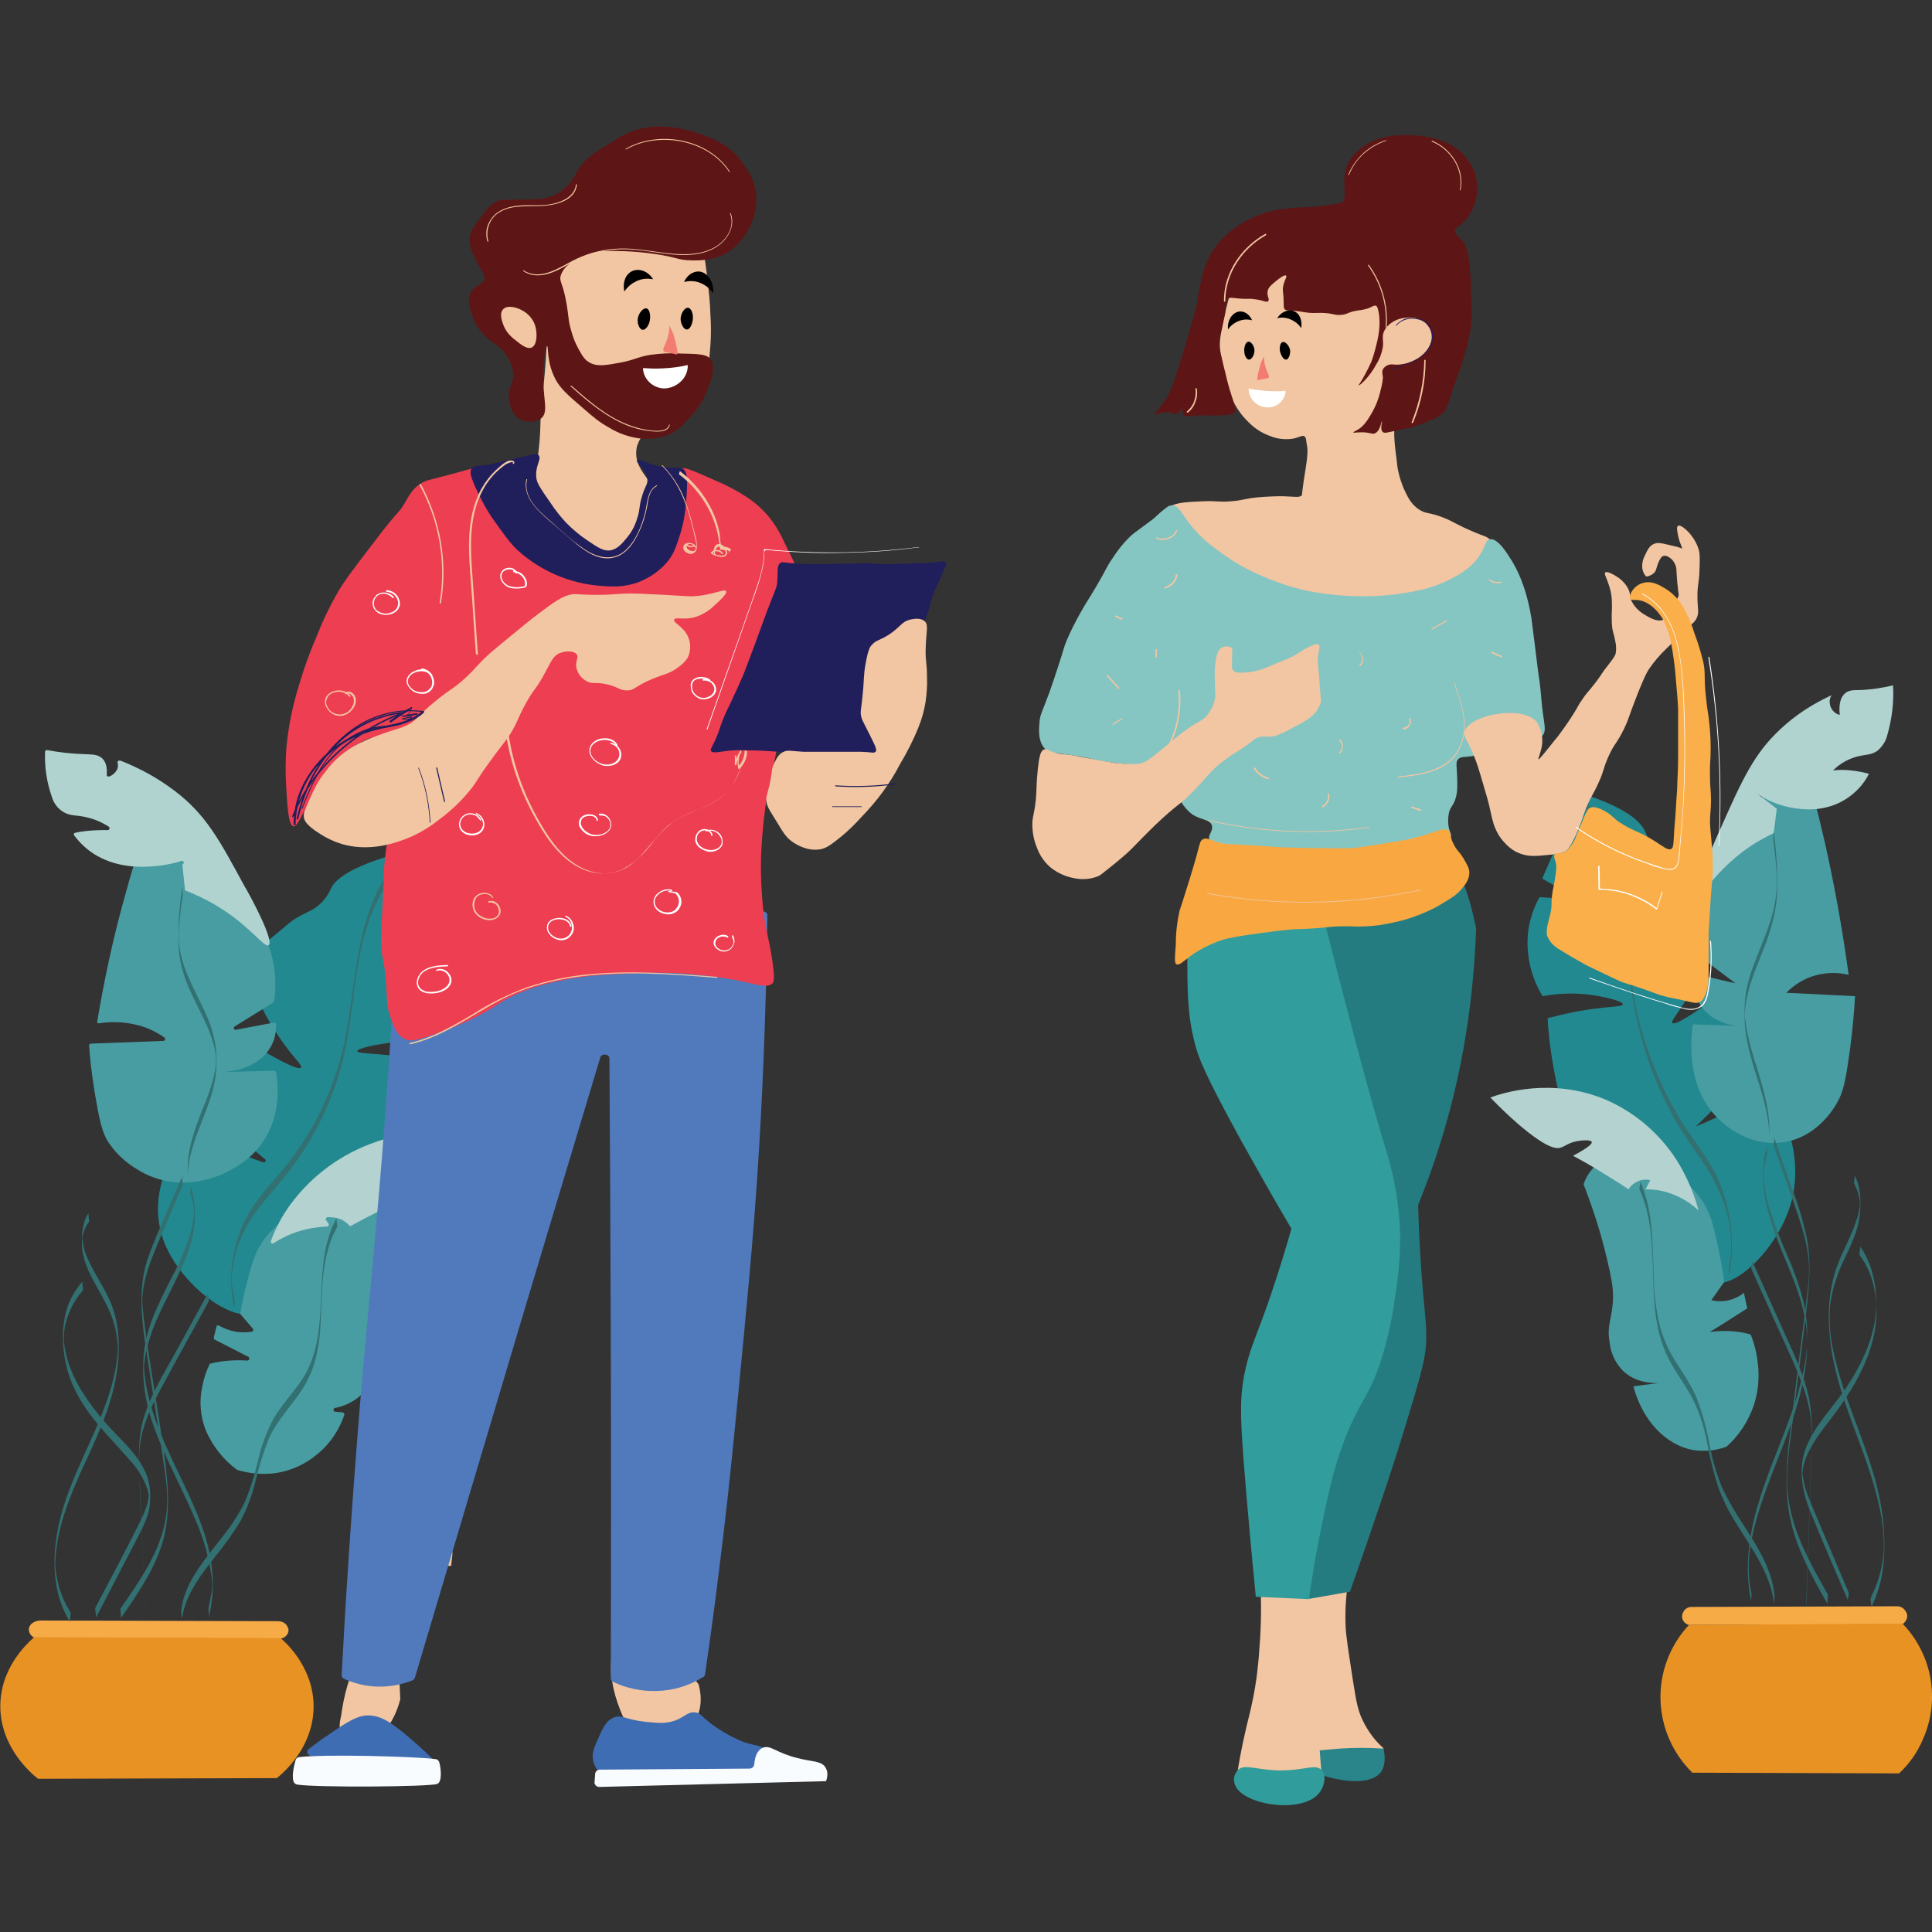 <?xml version="1.0" encoding="utf-8"?>
<!-- Generator: Adobe Illustrator 25.2.3, SVG Export Plug-In . SVG Version: 6.00 Build 0)  -->
<svg version="1.1" id="Layer_1" xmlns="http://www.w3.org/2000/svg" xmlns:xlink="http://www.w3.org/1999/xlink" x="0px" y="0px"
	 viewBox="0 0 570 570" style="enable-background:new 0 0 570 570;" xml:space="preserve">
<rect x="0" y="0" width="570" height="570" fill="#333333" stroke="none"/>
<style type="text/css">
	.st0{clip-path:url(#SVGID_2_);}
	.st1{fill:#F6AB47;}
	.st2{fill:#E99224;}
	.st3{fill:#238990;}
	.st4{fill:#479DA2;}
	.st5{fill:#B3D2D0;}
	.st6{fill:#B1D3D0;}
	.st7{fill:#327071;}
	.st8{fill:#F2C6A2;}
	.st9{fill:#29858A;}
	.st10{fill:#247C80;}
	.st11{fill:#319D9C;}
	.st12{fill:#309C9B;}
	.st13{fill:#507ABC;}
	.st14{fill:#3F6DB4;}
	.st15{fill:#F9FCFF;}
	.st16{fill:#5E1515;}
	.st17{fill:#EE3E51;}
	.st18{fill:#201E5B;}
	.st19{fill:#85C5C2;}
	.st20{fill:#FAAF4A;}
	.st21{fill:#F9A841;}
	.st22{fill:#FFFFFF;}
	.st23{fill:#F37C70;}
</style>
<g>
	<defs>
		<rect id="SVGID_1_" width="570" height="570"/>
	</defs>
	<clipPath id="SVGID_2_">
		<use xlink:href="#SVGID_1_"  style="overflow:visible;"/>
	</clipPath>
	<g class="st0">
		<path class="st1" d="M499,474.1l60.8-0.2c0.7,0,1.4,0.3,1.9,0.8s0.9,1.2,1,1.9c0,0.5-0.1,1.1-0.4,1.5c-0.3,0.5-0.6,0.9-1.1,1.1
			l-63,0.2c-0.6-0.2-1.2-0.6-1.5-1.1c-0.4-0.5-0.5-1.2-0.4-1.8c0.1-0.6,0.4-1.2,0.9-1.7C497.8,474.3,498.4,474.1,499,474.1
			L499,474.1z"/>
		<path class="st2" d="M498.3,479.4c-5.6,6-8.6,13.9-8.4,22c0.2,8.2,3.6,15.9,9.4,21.6l61,0.2c3-2.8,5.4-6.2,7-10
			c1.7-3.8,2.6-7.8,2.7-11.9c0.1-4.1-0.6-8.2-2.1-12c-1.5-3.8-3.7-7.3-6.6-10.3L498.3,479.4z"/>
		<path class="st3" d="M466.1,233.9L455,259.2l10.8,6.2l-11.6-0.7c-1.8,3.3-3,6.9-3.4,10.6c-0.6,6.5,0.9,13,4.3,18.6
			c4.4-0.8,8.8-1,13.3-0.5c5,0.6,10.5,2,10.4,2.9c-0.1,0.9-5.2,0.5-14,2.2c-3.5,0.7-6.3,1.4-8.2,1.9c0.2,4.2,0.7,8.4,1.4,12.6
			c1.1,6.2,1.7,9.9,3.4,13c3.6,7,9,5.8,18.8,12.8c2.4,1.7,14.5,10.7,20.3,25.6c3.3,8.5,2.1,12.5,5.1,13.8
			c5.8,2.4,18.7-9.4,22.7-22.9c4.6-15.7-3.8-29.6-5.8-32.8l-22.2,9.9l21.8-21.6l-6-15.5l-10.6-0.5c-5.2,3.8-11.3,7.9-12.1,7
			c-0.4-0.5,1.1-2.2,3.4-5.8c3.4-5.4,6.1-11.1,8.2-17.1c2.2-5.9,3.3-8.8,2.4-11.1c-0.8-2-1.7-1.6-8-8c-2.6-2.6-3.2-3.5-5.1-4.8
			c-2.4-1.7-3.4-1.9-5.1-3.4c-1.6-1.6-2.9-3.6-3.6-5.8C484.3,242.5,480,238.3,466.1,233.9z"/>
		<path class="st4" d="M467.2,349.4c1-3,3.1-5.6,5.8-7.2c6.9-3.9,15.6,1,19.1,2.9c4.2,2.3,7.8,5.6,10.4,9.6c2.5,4,3.2,7.8,4.8,15.2
			c0.7,3.5,1.2,6.4,1.4,8.3c-1.3,1.8-2.5,3.6-3.8,5.4c1.3,0.3,2.7,0.4,4.1,0.2c2-0.3,4-1.1,5.5-2.4l1,4.6c-2.4,1.5-4.8,3.1-7.2,4.6
			l-3.9,2.4c4-0.6,8.1-0.4,12.1,0.7c0.9,2.3,1.6,4.6,1.9,7c0.8,4.7,0.5,9.5-1,14c-1.6,4.6-4.3,8.8-8,12.1c-3.1,1.2-6.6,1.5-9.9,1
			c-8.2-1.5-15-8.9-17.6-18.8l7.7-1c-1.3,0.1-7.1,0.3-11.1-3.9c-2-2.2-3.3-5-3.6-8c-1-5.3,0.9-7.1,1-13.5c0-3-0.5-5.6-1.7-10.8
			c-1.2-5.1-2.6-10.1-4.3-15C468.8,353.7,467.9,351.1,467.2,349.4z"/>
		<path class="st5" d="M439.7,323.8c2.7,2.8,5.5,5.5,8.4,8c8.7,7.4,11.2,7.1,12.3,6.8c1.4-0.4,2.2-1.4,4.8-1.9
			c1.6-0.3,4.1-0.5,4.4,0.2c0.2,0.5-0.7,1.5-5.5,4.1c2.4,1.3,4.8,2.6,7.2,4.1c3.1,1.9,6.2,3.8,9.2,5.8c0.6-1.1,1.6-1.9,2.8-2.4
			c1.1-0.5,2.4-0.6,3.6-0.3c-0.5,0.9-1,1.8-1.4,2.7c1.5,0,3,0.1,4.5,0.4c4.2,0.9,8,2.9,11.1,5.8c-1.2-4.7-3.1-9.1-5.5-13.3
			c-5-8.5-12.6-15.3-21.7-19.3C457.8,317.7,443.2,322.5,439.7,323.8z"/>
		<path class="st4" d="M526.1,337c-9.4,1.4-16.4-4.5-17.9-5.8c-12.1-10.2-8.9-28-8.7-29l14.5,0.5c-0.6,0-7.9,0.1-12.1-5.8
			c-1.9-2.8-2.8-6.3-2.4-9.7l12.5,2.9l-12.1-9.1c-0.7-6-0.2-12.1,1.5-17.9c2.5-8.4,6.8-13.9,14.5-23.2c4.9-6,10.2-11.6,15.9-16.9
			c2.4,8.4,4.7,17.2,6.8,26.5c3,13.5,5.2,26.2,6.8,38.1c-3.3-0.8-6.7-0.7-9.9,0.2c-3.2,0.9-6.1,2.7-8.5,5.1l20.3,1
			c-0.2,3.6-0.6,8.7-1.4,15c-1.2,8.6-1.8,12.9-3.9,16.4C541.2,326.8,536.1,335.6,526.1,337z"/>
		<path class="st6" d="M501.5,263.2c1.1,0.6,4.4-5.4,11.6-11.1c3.1-2.5,6.6-4.6,10.2-6.3l0.9-7.2l-5.6-4.3c3.2,2.1,6.8,3.5,10.6,4.1
			c2.5,0.4,8.8,1.3,15-2.4c3.1-1.9,5.6-4.5,7.2-7.7c-1.7-0.5-3.5-0.8-5.3-1c-1.8-0.2-3.5-0.2-5.3,0c2.2-2.2,5-3.7,8-4.3
			c1.9-0.4,3.4-0.3,5.1-1.5c1.4-1.2,2.5-2.8,2.9-4.6c1.4-4.8,2-9.8,1.7-14.7c-3.3,0.8-6.7,1.3-10.1,1.4c-1.6,0-3,0-4.1,1
			c-1.8,1.6-1.7,4.6-1.5,6.3c-0.6-0.1-1.2-0.4-1.6-0.8c-0.5-0.4-0.8-0.9-1.1-1.5c-0.2-0.6-0.3-1.2-0.3-1.8c0.1-0.6,0.2-1.2,0.6-1.7
			c-5.5,2.5-10.6,5.8-15,9.9c-7.9,7.3-11.4,15-17.9,29.7C506.3,247.2,499.7,262.2,501.5,263.2z"/>
		<path class="st7" d="M522.7,468.5l0.8,4.7c-0.2-0.9,0.1-1.9,0-2.9c-0.9-8-5.5-14.7-9.7-21.3c-2.2-3.3-4.1-6.7-5.8-10.3
			c-1.7-4.2-2.9-8.5-3.7-12.9c-0.8-4.4-2-8.7-3.5-12.8c-1.7-4.3-4.4-8-6.8-11.9c-2.3-3.7-3.9-7.8-4.8-12c-0.8-4.3-1.3-8.6-1.3-12.9
			c-0.4-9.4-0.1-19.1-4.1-27.9c0.4,0.8-0.4,2.1,0,2.9c7.1,15.8,0.5,34.4,8.6,49.9c2.1,4,4.9,7.6,7,11.6c2,4.1,3.4,8.4,4.2,12.8
			c0.8,4.4,1.9,8.8,3.3,13.2c1.4,3.8,3.2,7.4,5.3,10.7c4.6,7.5,10.2,14.8,11.2,23.8v-2.9l-0.8-4.7
			C522.8,466.6,522.5,467.6,522.7,468.5L522.7,468.5z M467.5,238.4c10.9,14.4,11.2,33.3,13.4,50.4c1.1,9.5,3.3,18.8,6.7,27.7
			c1.8,4.5,3.8,8.9,6.2,13.2c2.5,4.4,5.4,8.5,8.2,12.6c3.2,4.5,5.7,9.5,7.3,14.8c0.7,2.6,1.2,5.3,1.4,8c0.2,2.9,0,5.8-0.6,8.7
			c-0.2,0.9,0.2,1.9,0,2.9c1.8-9.3,0.8-18.9-2.7-27.7c-2.1-4.9-5.2-9.2-8.2-13.5c-3.1-4.4-5.8-9-8.1-13.8
			c-4.5-9.2-7.7-19.1-9.3-29.2c-1.5-9.3-2.1-18.8-3.5-28.1c-1.6-10.3-4.4-20.5-10.8-28.8c0.1,0.2,0,1.2,0,1.4
			S467.3,238.1,467.5,238.4L467.5,238.4z M522,332.6c-0.1-5.7-1.7-11.1-3.3-16.5c-0.9-2.8-1.8-5.6-2.5-8.5c-0.3-1.3-0.7-2.7-0.9-4.1
			c-0.1-0.7-0.2-1.4-0.3-2.1c-0.2-0.9-0.3-1.9-0.2-2.8v-0.1c0-0.4,0.1-0.8,0.1-1.2c0.1-0.7,0.2-1.4,0.3-2.1c0.3-1.5,0.7-3,1.1-4.5
			c0.9-2.9,2-5.6,3.1-8.4c2.3-5.6,4.3-11.3,4.8-17.4c0.3-6.7,0-13.4-1-20c0.1,0.9-0.1,1.9,0,2.9c0.8,6.8,1.7,13.6,0.1,20.4
			c-1.3,5.7-3.9,11-5.9,16.5c-1,2.6-1.8,5.4-2.3,8.1c-0.3,2.4-0.5,4.8-0.4,7.2c0,5.4,1.4,10.6,3,15.8c2,6.3,4.2,12.7,4.3,19.4
			L522,332.6L522,332.6z M532.9,475l1.5-43.6c0.2-6.1,0.5-12.4-0.6-18.4c-1.3-6.8-4.3-13-7.1-19.2l-9.9-22.1c0.3,0.8-0.4,2.1,0,2.9
			l8.1,18c2.6,5.8,5.4,11.5,7.4,17.5c1,2.9,1.7,5.9,2,8.9c0.3,3.7,0.3,7.3,0.1,11l-0.7,20l-0.8,22.5L532.9,475L532.9,475z"/>
		<path class="st7" d="M539.2,470.3c-4.2-7.4-8.5-15-10.6-23.3c-1.2-4.7-1.6-9.5-1.2-14.3c0.3-4.8,1-9.5,1.6-14.2l3.5-28.3
			c1-8.1,2.1-16.6,0.6-24.8c-1.1-5-2.5-9.9-4.4-14.7c-1.8-5.1-3.5-10.1-5.3-15.2c0.3,0.8-0.3,2,0,2.9c1.6,4.5,3.2,9,4.8,13.6
			c1.5,4.3,3.1,8.6,4.2,13c1.3,4.8,1.7,9.8,1,14.8c-0.5,4.6-1.1,9.3-1.7,13.9c-1.2,9.4-2.4,18.9-3.5,28.3c-1,8.1-1.7,16.6-0.3,24.7
			c1.7,9.6,6.6,18.2,11.3,26.6c-0.1-0.3,0-1.1,0-1.4S539.4,470.6,539.2,470.3L539.2,470.3z"/>
		<path class="st7" d="M516.7,469.9c-0.9-4.2-1-8.6-0.4-12.8c0.6-4.3,1.7-8.4,3-12.5c2.7-8.4,6.3-16.4,9.2-24.7
			c2.8-7.9,4.7-16,4.7-24.4c0.1-4.1-0.3-8.2-1.3-12.2c-1.2-4.5-2.8-8.9-4.7-13.2c-2.1-4.7-3.9-9.5-5.4-14.5
			c-0.7-2.4-1.2-4.9-1.4-7.4c0-0.4,0-0.7-0.1-1.1c-0.1-1.2-0.1,1,0-0.2c0.1-0.7,0.1-1.5,0.2-2.2c0.2-1.3,0.4-2.5,0.8-3.7
			c0.3-0.9-0.2-2,0-2.9c-2.5,8.5-0.7,17.7,2.4,25.9c3.4,9.2,8.2,18.1,9.3,28c0.1,1.1,0.2,2.3,0.2,3.4v1.2c0,0.7-0.1,1.4-0.2,2.1
			c-0.2,2.2-0.6,4.4-1.1,6.6c-1,4.5-2.3,8.8-3.9,13.1c-3.1,8.7-7,17.2-9.5,26.1c-2.7,9.1-3.8,18.9-1.8,28.2c-0.2-0.9,0.2-1.9,0-2.9
			L516.7,469.9z M545.3,469.6l-9.9-23.4c-0.8-1.9-1.6-3.8-2.3-5.7c-0.3-0.9-0.6-1.8-0.8-2.6c-0.2-0.9-0.3-2-0.5-2.9
			c-0.1-0.6-0.1,0.2-0.1,0.3c0-0.3,0-0.6,0.1-1c0.1-0.5,0.1-0.9,0.2-1.4c0.2-0.8,0.4-1.7,0.7-2.5c0.6-1.6,1.4-3.1,2.3-4.6
			c1.8-3,4.1-5.8,6.2-8.6c2.2-2.9,4.3-6,6.1-9.2c3.5-6.2,6.1-13,6.3-20.1c0.2-7.1-0.6-14.3-4.9-20.3c0.2,0.2,0,1.2,0,1.4
			s-0.2,1.2,0,1.4c2,2.7,3.4,5.8,4.1,9.1c0.4,1.7,0.7,3.5,0.8,5.3v0.5c0,0.5-0.1,1-0.1,1.6c-0.1,0.9-0.2,1.7-0.3,2.6
			c-1.2,7.2-4.5,13.9-8.5,19.9c-3.9,5.8-9.2,11-11.8,17.5c-2.5,6.2-1.2,13.1,1.2,19.1c3.6,8.8,7.4,17.5,11.1,26.2
			C545,471.7,545.7,470.5,545.3,469.6L545.3,469.6z"/>
		<path class="st7" d="M552,474.3c3.7-7.1,4.3-15,3.8-22.9c-0.5-8.6-3-17.1-5.9-25.2c-3.1-8.7-6.7-17.2-8.7-26.3
			c-1.2-4.7-1.6-9.5-1.3-14.3c0.5-4.6,1.9-9,3.8-13.2c2.1-4.5,4.5-9,5-14.1c0.4-3.9,0.3-8.2-1.6-11.7c0.2,0.3,0,1.1,0,1.4
			s-0.2,1.1,0,1.4c1,1.8,1.5,3.7,1.7,5.7c0.1,1.2,0-0.7,0-0.7c0,0.4,0,0.8-0.1,1.2c0,0.5-0.1,1-0.2,1.4c-0.2,1-0.4,2-0.8,3
			c-1.3,4.2-3.5,8-5.1,12c-3,7.2-3.5,15.1-2.7,22.8c1.7,17.3,10.9,32.7,14.5,49.5c1.1,4.6,1.6,9.4,1.3,14.1
			c-0.4,4.5-1.7,8.8-3.7,12.8C551.6,472.2,552.3,473.5,552,474.3L552,474.3z"/>
		<path class="st1" d="M82,478.3l-70.2-0.2c-1.8,0.1-3.2,1.2-3.3,2.5c0,0.5,0.1,1,0.4,1.5c0.3,0.4,0.7,0.8,1.1,1
			c0.1,0,0.2,0.1,0.3,0.1l72.5,0.2c0,0,0.1,0,0.2,0c0.6-0.1,1.2-0.5,1.6-1c0.4-0.5,0.6-1.1,0.5-1.8c-0.2-0.7-0.6-1.3-1.1-1.7
			C83.4,478.5,82.7,478.3,82,478.3z"/>
		<path class="st2" d="M82.6,483.3c0.1,0,0.3,0.1,0.3,0.1c2,1.7,10.1,9.4,9.6,21.1c-0.5,11.2-8.6,18.3-10.7,20
			c-0.1,0.1-0.2,0.1-0.3,0.1l-70.1,0.2c-0.1,0-0.2,0-0.3-0.1c-2-1.6-10.7-9-11-20.7c-0.3-11.7,7.9-19.1,9.9-20.9
			c0.1-0.1,0.2-0.1,0.4-0.1L82.6,483.3z"/>
		<path class="st3" d="M114.6,252.6l10.1,26.2l-1.8,0.9c-0.1,0.1-0.2,0.2-0.2,0.3c0,0.1-0.1,0.2,0,0.3c0,0.1,0.1,0.2,0.2,0.3
			c0.1,0.1,0.2,0.1,0.3,0.1l10.3-0.5c0.1,0,0.2,0,0.3,0.1c0.1,0,0.2,0.1,0.2,0.2c2,2.9,3.2,6.3,3.7,9.8c1.1,8.3-3,14.8-4.8,17.3
			c-0.1,0.1-0.1,0.1-0.2,0.2c-0.1,0-0.2,0-0.3,0c-5-0.7-10-0.9-15-0.4c-5.8,0.5-12.1,1.9-12,2.7c0.1,0.9,6.1,0.5,16.2,2.1
			c3.8,0.6,6.9,1.2,9,1.7c0.1,0,0.2,0.1,0.3,0.2c0.1,0.1,0.1,0.2,0.1,0.4c-0.3,3.8-0.8,7.6-1.6,11.4c-1.3,5.9-2,9.3-3.9,12.3
			c-4.2,6.6-10.4,5.5-21.8,12.1c-2.8,1.6-16.8,10.1-23.4,24.2c-3.8,8-2.4,11.9-5.9,13c-6.7,2.2-21.6-8.9-26.2-21.7
			C43,351.4,52,338.6,54.7,335c0.1-0.1,0.2-0.2,0.3-0.2c0.1,0,0.2,0,0.3,0l22.3,8.1c0.1,0,0.2,0,0.4,0c0.1,0,0.2-0.1,0.3-0.2
			c0.1-0.1,0.1-0.2,0.1-0.4c0-0.1-0.1-0.2-0.2-0.3l-19.9-16.3l5.7-16.9l10.7-0.4c0.1,0,0.2,0,0.3,0.1c6,3.6,12.9,7.4,13.8,6.5
			c0.5-0.5-1.3-2.1-3.9-5.5c-3.8-5-7-10.4-9.5-16.2c-2.6-5.5-3.8-8.3-2.8-10.5c0.9-1.9,2-1.5,9.2-7.5c3-2.5,3.7-3.3,5.9-4.6
			c2.7-1.6,3.9-1.8,5.8-3.2c1.8-1.4,3.3-3.3,4.2-5.5C98.9,259.6,102.8,256.2,114.6,252.6z"/>
		<path class="st4" d="M118.7,360.6c0-0.1,0.1-0.1,0.1-0.2s0-0.2-0.1-0.2c-1.4-2.9-3.7-5.2-6.6-6.6c-8-3.7-18,0.9-22,2.7
			c-4.7,2-8.8,5.1-12,9.1c-2.8,3.8-3.8,7.3-5.6,14.4c-0.8,3.2-1.3,5.8-1.6,7.6c0,0.1,0,0.2,0,0.2c0,0.1,0.1,0.1,0.1,0.2l3.6,4.2
			c0.1,0.1,0.1,0.2,0.1,0.3c0,0.1,0,0.2,0,0.3c0,0.1-0.1,0.2-0.2,0.2c-0.1,0.1-0.2,0.1-0.3,0.1c-1.3,0.2-2.5,0.2-3.8,0.1
			c-2-0.2-4-0.9-5.8-1.9c-0.1,0-0.2-0.1-0.2-0.1c-0.1,0-0.2,0-0.2,0c-0.1,0-0.1,0.1-0.2,0.1c-0.1,0.1-0.1,0.1-0.1,0.2
			c-0.3,1.1-0.5,2.1-0.8,3.2c0,0.1,0,0.2,0,0.4c0,0.1,0.1,0.2,0.2,0.3l8,4.1l2,1c0.1,0.1,0.2,0.1,0.2,0.3c0,0.1,0.1,0.2,0,0.4
			c0,0.1-0.1,0.2-0.2,0.3c-0.1,0.1-0.2,0.1-0.3,0.1c-1.7-0.1-3.3-0.1-5,0c-2,0.1-3.9,0.4-5.9,0.9c-0.1,0-0.2,0-0.2,0.1
			c-0.1,0.1-0.1,0.1-0.1,0.2c-1,2-1.7,4.2-2.1,6.4c-1,4.4-0.6,9,1.1,13.2c2,4.5,5.1,8.5,9.1,11.4c0,0,0.1,0.1,0.2,0.1
			c3.7,1.1,7.5,1.4,11.3,0.9c4.6-0.7,8.9-2.7,12.5-5.8c3.6-3,6.2-7,7.7-11.4c0-0.1,0-0.2,0-0.2c0-0.1,0-0.2-0.1-0.2
			c0-0.1-0.1-0.1-0.2-0.2c-0.1,0-0.1-0.1-0.2-0.1l-2.3-0.2c-0.1,0-0.2-0.1-0.3-0.2c-0.1-0.1-0.1-0.2-0.1-0.3c0-0.1,0-0.3,0.1-0.4
			c0.1-0.1,0.2-0.2,0.3-0.2c2.6-0.5,5-1.6,7-3.2c2.2-1.9,3.7-4.6,4.2-7.5c1.1-5-1.1-6.7-1.1-12.8c0-2.8,0.6-5.3,2-10.3
			c1.3-4.8,3-9.6,5-14.1C116.8,364.6,117.9,362.2,118.7,360.6z"/>
		<path class="st5" d="M149.6,335.9c0.1,0,0.2,0.1,0.2,0.1c0.1,0.1,0.1,0.2,0.1,0.3c0,0.1,0,0.2,0,0.3c0,0.1-0.1,0.2-0.2,0.2
			c-3.5,2.9-6.6,5.2-9,6.9c-10.1,7-13,6.7-14.2,6.4c-1.7-0.4-2.5-1.4-5.6-1.8c-1.9-0.3-4.8-0.4-5,0.2c-0.2,0.4,0.7,1.3,5.3,3.4
			c0.1,0,0.2,0.1,0.2,0.2c0.1,0.1,0.1,0.2,0.1,0.3s0,0.2-0.1,0.3c-0.1,0.1-0.1,0.2-0.2,0.2c-5.9,2.7-11.8,5.5-17.5,8.7
			c-0.1,0.1-0.2,0.1-0.4,0.1s-0.2-0.1-0.3-0.2c-0.8-0.9-1.9-1.6-3.1-2c-1-0.3-2.1-0.4-3.2-0.4c-0.1,0-0.2,0-0.3,0.1
			c-0.1,0.1-0.1,0.1-0.2,0.2c0,0.1-0.1,0.2-0.1,0.3c0,0.1,0,0.2,0.1,0.3l0.7,1c0.1,0.1,0.1,0.2,0.1,0.3c0,0.1,0,0.2-0.1,0.3
			c0,0.1-0.1,0.2-0.2,0.2c-0.1,0-0.2,0.1-0.3,0.1c-1.4,0-2.8,0.2-4.2,0.4c-4.1,0.7-8,2.2-11.5,4.5c-0.1,0.1-0.2,0.1-0.3,0.1
			c-0.1,0-0.2,0-0.3-0.1c-0.1-0.1-0.2-0.2-0.2-0.3c0-0.1,0-0.2,0-0.3c1.4-3.9,3.4-7.6,5.9-11c6.3-8.5,15.1-14.9,25.1-18.3
			C128.4,330.8,144.2,334.4,149.6,335.9z"/>
		<path class="st4" d="M50.7,348.7c10.8,1.3,18.9-4.3,20.6-5.5c12.9-9,10.7-24.1,10.1-26.9c0-0.1-0.1-0.2-0.2-0.3
			c-0.1-0.1-0.2-0.1-0.3-0.1l-16.3,0.4c0.7,0,9.1,0.1,13.9-5.5c1-1.2,1.8-2.5,2.3-4c0.5-1.5,0.7-3,0.6-4.6c0-0.1,0-0.1-0.1-0.2
			c0-0.1-0.1-0.1-0.1-0.2s-0.1-0.1-0.2-0.1c-0.1,0-0.1,0-0.2,0l-11.1,2.1c-0.1,0-0.3,0-0.4,0s-0.2-0.2-0.3-0.3c0-0.1,0-0.3,0-0.4
			c0-0.1,0.1-0.2,0.3-0.3l11.3-7c0.1,0,0.1-0.1,0.2-0.2c0-0.1,0.1-0.1,0.1-0.2c0.8-5.6,0.2-11.3-1.7-16.6c-2.8-8-7.9-13.1-16.7-21.9
			c-5.6-5.6-11.5-10.7-17.8-15.5c-0.1-0.1-0.1-0.1-0.2-0.1c-0.1,0-0.2,0-0.3,0s-0.2,0.1-0.2,0.1c-0.1,0.1-0.1,0.1-0.1,0.2
			c-2.7,7.7-5.2,15.8-7.5,24.4c-3.2,11.6-5.7,23.4-7.7,35.3c0,0.1,0,0.2,0,0.3c0,0.1,0.1,0.2,0.1,0.2s0.1,0.1,0.2,0.1s0.2,0,0.3,0
			c3.8-0.6,7.8-0.4,11.5,0.6c2.8,0.7,5.4,2,7.7,3.6c0.1,0.1,0.2,0.2,0.2,0.3c0,0.1,0,0.2,0,0.3c0,0.1-0.1,0.2-0.2,0.3
			c-0.1,0.1-0.2,0.1-0.3,0.1l-21.4,0.8c-0.1,0-0.1,0-0.2,0.1c-0.1,0-0.1,0.1-0.2,0.1c0,0.1-0.1,0.1-0.1,0.2c0,0.1,0,0.1,0,0.2
			c0.2,3.3,0.7,8,1.6,13.6c1.4,8.1,2.1,12.2,4.5,15.5c2.1,3,4.9,5.5,8.1,7.4C43.6,347,47.1,348.2,50.7,348.7z"/>
		<path class="st6" d="M79.2,278.9c-1.3,0.6-5.1-5.1-13.4-10.5c-3.5-2.3-7.3-4.2-11.2-5.7l-0.8-7.6l0.1-0.1c0.1-0.1,0.2-0.2,0.3-0.3
			c0.1-0.1,0-0.3,0-0.4c-0.1-0.1-0.2-0.2-0.3-0.3c-0.1-0.1-0.3,0-0.4,0c-2.1,0.7-4.2,1.1-6.4,1.4c-2.9,0.3-10.2,1.2-17.3-2.3
			c-3.1-1.5-5.8-3.8-7.9-6.6c-0.1-0.1-0.1-0.2-0.1-0.2c0-0.1,0-0.2,0-0.3c0-0.1,0.1-0.2,0.2-0.2c0.1-0.1,0.1-0.1,0.2-0.1
			c1.8-0.4,3.5-0.6,5.3-0.7c1.4-0.1,2.8-0.1,4.3-0.1c0.1,0,0.2,0,0.3-0.1c0.1-0.1,0.2-0.2,0.2-0.3s0-0.2,0-0.3
			c0-0.1-0.1-0.2-0.2-0.3c-2.3-1.5-4.9-2.5-7.6-3c-2.2-0.4-4-0.2-5.9-1.4c-1.6-1-2.8-2.6-3.3-4.4c-1.5-4.3-2.2-8.8-2-13.3
			c0-0.1,0-0.2,0.1-0.2c0-0.1,0.1-0.1,0.1-0.2c0.1,0,0.1-0.1,0.2-0.1c0.1,0,0.2,0,0.2,0c3.7,0.7,7.4,1.1,11.1,1.2
			c1.8,0.1,3.4,0,4.7,0.9c1.8,1.2,1.9,3.5,1.8,5.1c0,0.1,0,0.2,0,0.3c0,0.1,0.1,0.2,0.2,0.2c0.1,0.1,0.2,0.1,0.2,0.1
			c0.1,0,0.2,0,0.3,0c0.9-0.3,1.7-1,2.2-1.8c0.2-0.3,0.3-0.7,0.4-1.1c0-0.4,0-0.8-0.1-1.2c0-0.1,0-0.2,0-0.3c0-0.1,0.1-0.2,0.2-0.2
			c0.1-0.1,0.2-0.1,0.3-0.1c0.1,0,0.2,0,0.3,0c5.7,2.2,11.1,5.2,16,8.9c9.1,6.9,13.1,14.2,20.6,28.1
			C73.6,263.8,81.2,277.9,79.2,278.9z"/>
		<path class="st7" d="M54.6,470.3l-0.9,4.4v2.9c1-7.6,6.2-13.7,10.7-19.5c2.4-3,4.6-6.1,6.6-9.4c2-3.8,3.5-7.9,4.5-12.1
			c1-4.2,2.3-8.4,3.9-12.4c1.9-4.1,4.8-7.5,7.5-11.1c2.7-3.4,4.8-7.2,6-11.4c1-3.8,1.6-7.8,1.7-11.8c0.5-9.4,0.1-19.3,4.8-27.8
			c0.4-0.7-0.4-2.1,0-2.9c-8.3,15-0.7,33.8-10.6,48.3c-2.5,3.6-5.6,6.9-7.9,10.7c-2.1,3.9-3.7,8-4.7,12.4c-1,4.3-2.3,8.5-4,12.6
			c-1.7,3.4-3.8,6.7-6.2,9.7c-5,6.6-11.3,13.3-12.5,21.8c-0.1,0.9,0.2,1.9,0,2.9l0.9-4.4C54.8,472.2,54.5,471.2,54.6,470.3z
			 M118.4,252.6c-12.9,13.8-12.9,33.1-16,50.7c-1.6,9.7-4.8,19-9.4,27.6c-2.5,4.6-5.4,8.9-8.6,13c-3.3,4.1-7,7.9-9.9,12.3
			c-2.9,4.4-4.8,9.3-5.7,14.5c-0.9,5.2-0.8,10.5,0.4,15.6c-0.2-0.9,0.2-2,0-2.9c-0.3-1.1-0.4-2.2-0.6-3.3c-0.1-0.7-0.1-1.3-0.2-2
			v-1.4c0.2-2.5,0.6-4.9,1.2-7.3c1.3-4.5,3.5-8.8,6.4-12.5c3.1-4.1,6.6-7.8,9.7-11.9c2.9-3.9,5.5-7.9,7.8-12.2
			c4.4-8.3,7.4-17.2,9-26.5c1.5-8.4,2.1-16.9,3.8-25.3c2-9.4,5.5-18.5,12.1-25.6c0.2-0.2,0-1.2,0-1.4
			C118.5,253.8,118.3,252.8,118.4,252.6L118.4,252.6z M55.4,346.9c0.2-11.1,7.8-20.5,8.4-31.5c0.4-4.8-0.4-9.5-2.1-14
			c-2.1-5.2-5-10-7-15.3c-1.3-3.4-2-6.9-2-10.5c0.2-3.8,0.6-7.6,1.2-11.3c0.1-0.9-0.1-1.9,0-2.9c-1,5.8-1.4,11.6-1.2,17.5
			c0.2,6.1,2.3,11.4,5,16.8c2.5,5,5.3,10.2,6,15.9c0,0.4,0.1,0.8,0.1,1.1c0.1,1.4,0.1-1.4,0,0c-0.1,0.8-0.1,1.5-0.2,2.2
			c-0.2,1.4-0.5,2.8-0.9,4.2c-0.8,2.7-1.7,5.3-2.8,7.8c-2.2,5.6-4.4,11.3-4.5,17.4L55.4,346.9L55.4,346.9z M42.9,476.5l-1.6-38.1
			c-0.3-3.4-0.3-6.7-0.2-10.1c0.2-3.1,0.9-6.1,1.9-9c2-5.6,5.2-10.8,8-16.1l10.5-19.1c0.4-0.7-0.4-2.1,0-2.8l-10.1,18.4
			c-3.2,5.8-6.8,11.6-8.8,18c-1.8,5.5-1.7,11.4-1.5,17.2c0.2,6.9,0.6,13.8,0.9,20.6l1,23.7L42.9,476.5L42.9,476.5z"/>
		<path class="st7" d="M35.6,477.5c4.7-6.8,9.5-13.7,12.1-21.6c2.4-7.4,2.1-15.6,1.2-23.3c-1.1-9.1-2.7-18.2-4.1-27.3
			c-0.7-4.5-1.4-8.9-2-13.4c-0.3-2.4-0.6-4.8-0.8-7.2c-0.1-2.3,0.2-4.5,0.7-6.7c1.1-4.8,3.1-9.3,5-13.8c2-4.8,4.1-9.6,6.1-14.3
			c0.3-0.8-0.3-2.1,0-2.9l-5.5,12.7c-1.8,4-3.5,8.1-4.9,12.2c-2.4,7.6-1.8,15.7-0.7,23.5c1.4,9.1,2.8,18.2,4.2,27.3
			c0.7,4.5,1.4,8.9,2,13.4c0.6,5,0.7,8.9-0.4,13.9c-2.1,9.1-7.7,17-12.9,24.5c-0.2,0.2,0,1.1,0,1.4S35.8,477.2,35.6,477.5
			L35.6,477.5z"/>
		<path class="st7" d="M61.6,477.1c2-7.7,1.3-16.2-1-23.7C58,444.9,53.7,437,50,428.9s-6.8-16.1-7.5-25c-0.1-1-0.1,0.6,0,0v-0.8
			c0-0.6,0.1-1.2,0.2-1.8c0.1-1.1,0.3-2.3,0.6-3.4c0.6-2.3,1.3-4.6,2.2-6.8c1.8-4.5,4.1-8.7,6.2-13.1c2.3-4.6,4.5-9.5,5.4-14.6
			c0.8-4.6,0.5-9.3-0.9-13.8c0.3,0.8-0.3,2,0,2.8c0.4,1,0.6,2,0.8,3.1c0.1,0.5,0.2,1,0.2,1.5s0.1,0.8,0.1,1.1c0.1,1.1,0.1-1.3,0-0.5
			c-0.2,2.2-0.6,4.4-1.2,6.6c-1.4,4.3-3.2,8.6-5.4,12.6c-3.9,7.8-8.2,15.8-8.4,24.7c-0.2,3.8,0.1,7.5,0.8,11.2
			c0.8,4.1,2.1,8,3.7,11.9c3.2,7.9,7.3,15.4,10.6,23.2c1.9,4.2,3.3,8.6,4.3,13c0.2,1.2,0.4,2.3,0.6,3.5c0.1,0.5,0.1,1.1,0.2,1.6
			l0.1,0.9c0,0.3,0.2,1.2,0,0.1c0.1,1.2,0,2.3-0.3,3.5c-0.2,1.2-0.4,2.4-0.7,3.6C61.3,475.1,61.8,476.2,61.6,477.1L61.6,477.1z
			 M28.5,476.9l11.7-22.5c1.7-3.4,3.7-6.8,4-10.6c0.3-2.7,0.1-5.4-0.7-8c-2.3-6.6-8.3-11.3-12.7-16.4c-4.7-5.5-9-11.6-11-18.6
			c-0.5-1.9-0.9-3.8-1-5.8v-0.6c-0.1-0.8-0.1,1.2,0,0.5c0.1-0.6,0.1-1.1,0.1-1.6c0.1-0.9,0.2-1.8,0.4-2.6c0.9-3.7,2.6-7.1,5.1-9.9
			c0.2-0.2,0-1.2,0-1.4c0-0.2-0.2-1.2,0-1.4c-2.2,2.5-3.9,5.4-4.8,8.6c-0.8,2.9-1.1,5.8-1,8.7c0.1,6.6,2.1,13,5.6,18.5
			c3.9,6.3,9.2,11.3,14,16.9c2.4,2.5,4.2,5.5,5.3,8.7c0.2,0.7,0.4,1.5,0.4,2.2c-0.1-0.8-0.1,0.2-0.1,0.5c-0.1,0.5-0.2,1-0.3,1.5
			c-0.6,1.9-1.3,3.7-2.2,5.4c-4.2,8.5-8.7,16.8-13.1,25.2c-0.4,0.8,0.4,2.1,0,2.9L28.5,476.9z"/>
		<path class="st7" d="M20.8,475.7c-2.1-3.3-3.5-6.9-4.1-10.8c-0.2-1-0.3-2.1-0.4-3.1v-0.6c0-0.7,0.1-1.3,0.1-2
			c0.2-1.9,0.4-3.8,0.8-5.7c1.6-8,4.9-15.5,8.3-22.8c3.6-7.8,7.2-15.8,8.7-24.3c1.3-7.2,1.3-15.2-1.5-22c-1.8-4.4-4.7-8.3-6.6-12.6
			c-0.5-1-0.9-2-1.2-3c-0.3-1-0.3-2.1-0.6-3.1c-0.2-0.6,0,0.6-0.1,0.7c0.1-0.4,0.1-0.9,0.1-1.3c0.1-0.5,0.2-1,0.4-1.5
			c0.3-1.1,0.8-2.1,1.5-3c0.2-0.2,0-1.1,0-1.4s-0.2-1.2,0-1.4c-2,2.9-2.1,6.3-2,9.8c0.2,4.2,2.1,8,4.1,11.6
			c2.2,3.9,4.5,7.8,5.6,12.2c0.5,2.1,0.8,4.3,0.9,6.4c-0.1,2.2-0.4,4.4-0.8,6.5c-3.4,17.4-15,32-17.4,49.7
			c-1.2,8.4-0.5,17.3,4.1,24.6c-0.1-0.2,0-1.1,0-1.4C20.8,476.9,20.9,476,20.8,475.7L20.8,475.7z"/>
		<path class="st8" d="M397.4,462.3c1.8,0.8-0.9,5.9-0.4,17.6c0.1,2.6,0.8,7.1,2.2,16.2c1,6.4,1.5,8.8,3,11.8c1.5,3,3.5,5.7,6,7.9
			c-2.5,1.9-5.5,3.2-8.6,3.8c-5.1,0.9-10.4,0.1-15-2.4c-3.9-8.5-8.9-23.5-2.6-38C386.2,469.6,394.9,461.2,397.4,462.3z"/>
		<path class="st9" d="M395.1,515.9c4.4-0.3,8.7-0.3,13.1,0c0.9,4.4-0.3,6.4-1.1,7.3c-5.6,6.1-26.2-1.6-25.8-4.5
			C381.5,517,389,516.4,395.1,515.9z"/>
		<path class="st8" d="M372,471c0,0.6,0.1,3.3,0,7.2c-0.1,3.7-0.3,6.6-0.4,7.6c-0.3,5.1-0.9,10.2-1.9,15.2c-1,5.1-1.4,5.6-3,13.1
			c-0.7,3.4-1.2,6.1-1.5,8c3.9,1.8,8.1,2.8,12.3,2.8s8.5-0.9,12.3-2.8c-0.2-3-0.6-7.4-1.1-12.8c-0.8-8-1.2-10.3-1.5-14.9
			c-0.5-7.2-0.1-10.8,0-16.2c0.1-8.7-0.7-17.4-2.2-25.9C374.5,461.6,372,467.4,372,471z"/>
		<path class="st10" d="M435.5,273.9c-0.4,11.8-1.6,23.6-3.7,35.3c-2.2,12.5-5.5,24.7-9.7,36.6c-1.4,4-2.8,7.3-3.7,9.7
			c0.1,3.9,0.3,9.9,0.8,17.3c0.9,14.4,1.9,17.4,1.5,24.2c-0.3,4.6-2.2,11-6,23.5c-1.6,5.2-4,13.1-9.7,29.7c-2.7,8-5.1,14.7-6.7,19.4
			l-12,2.1c-1.9-6.5-3.2-13.3-3.7-20.1c-1.2-15.2,1.5-25.9,4.5-40.1c4.8-22.9,7.1-34.4,7.5-44.9c0.9-25.7-7.6-27.9-8.2-55.3
			c-0.3-13-1.1-46.2,15-51.9C413.5,255,428,236.2,435.5,273.9z"/>
		<path class="st11" d="M354,255.2c-3.7,2.5-3.7,10-3.7,24.9c0,12.7,0,19.1,2.2,27.7c1,4,2.6,8.5,13.5,28.4
			c3.8,6.8,8.8,15.8,15,26.3c-1.4,5-3.6,12.4-6.7,21.4c-3.7,10.5-5.3,13.4-6.7,19.4c-2,8.4-1.6,14.7-0.8,26.3
			c1.2,15.4,2.5,29.3,3.7,41.5l15.7,0.7c0.6-4.4,1.5-10.6,3-18c2.5-12.4,4-19.9,7.5-29c4.9-12.6,7.5-12.7,11.2-24.9
			c1.7-5.7,2.9-11.4,3.7-17.3c1-6,1.5-12,1.5-18c-0.2-8.9-1.7-17.8-4.5-26.3c-4.6-15.2-10.8-38.7-18.7-69.8
			C374.9,256.9,360.4,250.9,354,255.2z"/>
		<path class="st12" d="M365.2,522.2c1.9-1.8,5-0.2,11.2,0.1c8.2,0.3,11.6-2.1,13.5-0.1c1.5,1.6,0.9,4.9-0.8,6.9
			c-5,6.1-22.3,3.5-24.7-2.4c-0.3-0.7-0.4-1.6-0.3-2.4C364.3,523.5,364.7,522.8,365.2,522.2z"/>
		<path class="st8" d="M117.5,488.8l0.6,12.5c-3.3,13-13.5,16.3-16.8,12c-1.8-2.4-0.9-6.2-0.7-6.8c1.7-13.2,7-22.5,10.9-23.3
			C113.9,482.6,116,485.1,117.5,488.8z M197.1,485.5l9,11.4c3.6,13.2-9,19.4-16.6,16.3c-1.3-0.5-2.5-1.4-3.4-2.4
			c-0.9-1.1-1.6-2.3-2-3.7c-6-12.9-4.4-23.2,0.8-25.1C187.9,480.9,192.5,482.5,197.1,485.5z M133.5,458.3l-0.4,3.7l-13.9-0.3
			c0-0.2,0.1-0.5,0.2-0.6c0.1-0.2,0.3-0.3,0.6-0.4l12-3.5c0.2-0.1,0.4-0.1,0.5-0.1c0.2,0,0.4,0.1,0.5,0.2c0.2,0.1,0.3,0.2,0.4,0.4
			C133.4,457.9,133.5,458.1,133.5,458.3z"/>
		<path class="st13" d="M225.1,268.9c0.3,0,0.7,0.1,0.9,0.3c0.3,0.2,0.4,0.5,0.4,0.9c-0.4,30.6-1.6,56.3-2.9,75.8
			c-1.4,20.9-2.9,36.4-5.9,67.5c-2.2,22.8-3.8,36.8-5.5,50.2c-1.5,12.4-3,22.8-4.1,30.4c0,0.2-0.1,0.3-0.2,0.5
			c-0.1,0.1-0.2,0.3-0.4,0.3c-4.1,2.6-8.9,4-13.8,4.1c-4.4,0.1-8.8-0.8-12.7-2.7c-0.2-0.1-0.4-0.2-0.5-0.4c-0.1-0.2-0.2-0.4-0.2-0.6
			c0.1-33.9,0.1-67.9,0-101.8c-0.1-27-0.2-54-0.4-81.1c0-1.4-2.3-1.6-2.7-0.3c-10.3,34.3-20.7,68.7-30.9,103.1
			c-7.9,26.6-15.9,53.3-23.8,79.9c-0.1,0.2-0.2,0.3-0.3,0.5c-0.1,0.1-0.3,0.2-0.5,0.3c-3.3,1.3-6.8,1.9-10.3,1.8
			c-3.4-0.1-6.7-0.9-9.8-2.3c-0.2-0.1-0.4-0.2-0.5-0.4c-0.1-0.2-0.2-0.4-0.2-0.7c1-19.2,2.8-48.4,5.8-84.5c1.8-20.7,2.8-30,4.6-50.6
			c1.9-21.5,4.3-52.5,6.2-90.8c0-0.3,0.2-0.6,0.5-0.9c0.3-0.2,0.6-0.3,0.9-0.3L225.1,268.9z"/>
		<path class="st14" d="M127.7,519c0,0-3.8-3.7-6.3-5.8c-5.1-4.3-8.4-7-12.6-7.1c-3.5-0.1-6.8,2.2-13.5,6.8c-1.6,1.1-3,2.2-4.2,3.1
			c-0.9,0.7-0.4,2,0.9,2.1L127.7,519z"/>
		<path class="st15" d="M128.5,519c0.2,0,0.5,0.1,0.7,0.3c0.2,0.2,0.3,0.4,0.4,0.6c0.6,2.3,0.8,5.9-0.6,6.4
			c-2.1,0.9-36.2,1.1-41.3,0.2c-0.2,0-0.3-0.1-0.5-0.2c-0.1-0.1-0.3-0.2-0.4-0.3c-0.9-1.5-0.1-4.9,0.4-6.7c0.1-0.2,0.2-0.5,0.4-0.6
			c0.2-0.2,0.4-0.2,0.7-0.3C95.3,517.5,123,518.2,128.5,519z"/>
		<path class="st14" d="M225.2,515.6c-2.8-1.1-3.8-0.7-7.6-2.4c-2.8-1.3-5.5-2.9-8-4.8c-2.8-2.2-3-3-4.5-3.2
			c-2.5-0.3-3.3,1.9-7.3,2.8c-2.2,0.5-4,0.3-7.2,0c-5.9-0.6-6.9-2.1-9.2-1.4c-2.5,0.8-3.5,3.1-5,6.5c-1.1,2.5-2,4.4-1.3,6.8
			c0.6,1.8,1.8,3.4,3.4,4.5c0.3,0.2,0.6,0.3,0.9,0.3l52.2-1.3c0.2,0,0.5,0,0.7-0.1c0.2-0.1,0.4-0.3,0.5-0.5c0.1-0.2,0.2-0.4,0.2-0.7
			c0-0.2-0.1-0.5-0.2-0.6C230.8,519,228.2,516.9,225.2,515.6z"/>
		<path class="st15" d="M225.2,515.6c2.2-0.8,3.7,1.5,10.1,3.1c4.4,1.1,6.6,0.8,8,2.4c1.1,1.4,0.9,3.1,0.4,4.4l-66.9,1.7
			c-0.2,0-0.4,0-0.5-0.1c-0.2-0.1-0.3-0.1-0.5-0.3c-0.1-0.1-0.2-0.3-0.3-0.4c-0.1-0.2-0.1-0.3-0.1-0.5l0.2-2.7
			c0.1-0.3,0.2-0.6,0.5-0.8c0.3-0.2,0.6-0.3,0.9-0.3l44.1-0.3c0.3,0,0.6-0.1,0.9-0.3c0.3-0.2,0.4-0.5,0.5-0.8
			C222.8,517.1,224.1,516,225.2,515.6z"/>
		<path class="st8" d="M423.3,232c3.2,2.1,1.9,7.8,4.7,18.6c1.1,4.2,1.6,6.3,1.7,6.5c0.9,2.8,1.4,3.3,1.1,4c-1.1,2.1-7.4,0.9-14,1
			c-6.9,0.1-6.5,1.4-19.1,3.6c-8.5,1.5-17.2,2.1-25.9,1.7c-10.5-0.5-13.3-2.3-14.2-4.2c-0.5-0.9-0.4-2.9-0.4-6.7
			c0-2.7,0.2-4.8,0.2-5.5c0.7-10.9-0.1-11.4,0.9-12.4c3.5-3.8,14.3,5.3,28.8,5.1C406.1,243.6,417.3,227.9,423.3,232z M384.1,146.1
			c-0.6,0.8-2.2,0.4-5.7,0.3c-2.3,0-4.7,0.1-7,0.3c-4.4,0.4-4.4,0.9-8.3,1.2c-3.8,0.3-3.8-0.2-8.3,0c-4.4,0.2-6.8,0.3-9,1.2
			c-3.1,1.3-6.1,4.2-6.9,7.3c-1.3,5.6,4.9,11,8.9,14.3c16.5,13.7,38,15.3,39.4,15.4c17.1,1.1,19.9-4.7,35.6-1.7
			c3.2,0.6,7.8,1.8,12.1-0.3c6.7-3.2,7.8-11.8,8-13.1c0.2-1.8,0.9-8.6-3.5-12c-1.2-1-1.3-0.5-7.6-3.4c-3.7-1.8-3.9-2.1-6-2.9
			c-4.4-1.7-5-1-7-2.3c-2.6-1.6-3.6-4-4.8-6.6c-1-2.5-1.7-5.1-1.9-7.7c-0.6-4.7-1-7.7-0.6-11.1c0.9-7.8,5.7-14.2,8.9-18.6
			c3.4-4.6,5.7-6.3,5.1-9.1c-0.7-3.2-4.5-5.3-6.4-6.3c-3.2-1.6-6.6-2.6-10.2-2.9c-12.2-1.4-12.2-5.6-25.4-7.7
			c-3.4-0.6-16.3-2.6-19.4,2c-0.6,1.9-1.2,3.8-1.6,5.7c-0.9,3.4-1.3,5.1-1.6,6.6c-0.7,3.6-1.1,5.5-1,8c0.3,2.6,0.9,5.2,1.6,7.7
			c1,4.2,1.5,6.3,2.2,7.7c1.2,2.5,2.8,4.7,4.8,6.6c1.8,1.8,4,3.2,6.4,4c1.9,0.8,4,1,6.1,0.8c2.1-0.3,3.2-1.2,3.8-0.8
			c0.6,0.5,0.4,0.5,0.9,3.4C386,135.1,384.7,140.2,384.1,146.1L384.1,146.1z M207.5,74.7c0.4,0.9,0.7,3.4,1.3,8.4
			c0.3,2.9,0.7,5.9,0.8,9.9c0.2,2.9,0.2,5.8,0,8.8c-0.4,5.3-0.7,9-3,13.3c-1.8,3.4-4.1,7.7-8.9,9.5c-2.5,0.9-4.8,0.9-7.2,3
			c-1.2,1-2,2.4-2.5,3.8c-0.5,1.9-0.4,3.9,0.4,5.7c0.4,0.9,0.7,1.6,2.6,4.2c3.5,5,3.5,4.6,3.8,5.3c1.8,4.1-1.4,8.7-3,11
			c-1.8,3.1-4.7,5.5-8.1,6.8c-2.4,0.9-5.1,1.1-7.6,0.8c-1.7-0.3-3.7-0.9-12.7-8.8c-4.7-4.1-6.3-5.8-7.6-8.4
			c-0.9-1.8-2.1-4.1-1.3-6.5c0.7-2,2.1-2.2,3.4-4.6c0.6-1.1,0.9-2.2,1.3-6.9c0.3-4.1,0.2-5.7,0.4-8.8c0.2-3.1,0.4-3.7,0.9-8.8
			c0,0,0.5-4.9,0.8-10.7c1-16-2.1-17.7,0.4-24.4c0.6-1.7,3.6-9.4,11.9-12.9c8.3-3.5,16.5-0.7,20.8,0.8
			C198.1,66.8,205,69.2,207.5,74.7z"/>
		<path class="st16" d="M165.5,81.1c-0.7,2,0.6,2.1,1.7,8.8c0.6,3.5,0.4,4.5,1.3,7.6c0.5,1.9,1.2,3.7,2.1,5.3
			c1.2,2.2,1.9,3.4,3.4,4.2c2.2,1.2,4.6,0.8,8.9,0c4.7-0.9,4.9-1.6,8.9-2.3c2.9-0.4,5.9-0.6,8.9-0.4c5,0.1,7.5,0.2,8.6,1.3
			c2.3,2.3,0.3,7.1-0.9,10.2c-1.2,2.8-2.9,5.4-5.1,7.6c-1.9,2.1-3.2,3.5-5.5,4.6c-2.7,1.2-5.7,1.7-8.7,1.4c-3.4-0.4-6.6-1.5-9.5-3.3
			c-2.7-1.5-4.4-2.9-7.6-5.7c-4.2-3.6-6.2-5.4-7.6-7.6c-3.3-5.4-2.5-10.7-3-10.7c-0.5,0-1.5,5.6-1,12.6c0.3,4.6,1.1,7.1-0.7,8.7
			c-0.8,0.6-1.7,0.9-2.6,1c-0.9,0.1-1.9,0-2.8-0.3c-3.7-1.3-4.2-6-4.2-6.9c-0.2-3.3,1.6-3.9,1.3-7.2c-0.3-2.4-1.4-4.7-3-6.5
			c-2-2.4-3.1-2-5.5-4.6c-1.8-1.8-3.1-4-3.8-6.5c-0.6-2.1-1.3-4.4,0-6.5c1.3-2,3.3-1.8,3.8-3.4c0.5-1.5-0.9-2.3-2.5-5.7
			c-1.1-2.3-2.2-4.6-1.7-7.2c0.3-1.8,1.2-2.9,3-5.3c2-2.8,3.1-4.2,5.1-5c1-0.4,1.4-0.3,6.8-0.4c5.7-0.1,6.4-0.2,7.2-0.4
			c2.2-0.5,4.2-1.6,5.9-3c2.6-2.2,2.5-3.6,4.6-6.5c1.9-2.5,3.9-3.8,7.6-6.1c4.2-2.7,7.2-4.6,11.9-5.3c3.4-0.5,6.8-0.3,10.2,0.4
			c2.6,0.5,5.2,1.3,7.6,2.3c2.3,0.8,4.4,2,6.4,3.4c1.9,1.5,3.4,3.3,4.7,5.3c1.4,1.8,2.4,3.9,3,6.1c0.6,2.5,0.6,5.1,0,7.6
			c-0.5,2.5-1.6,4.8-3,6.8c-1.3,2-3,3.7-5.1,5c-4.1,2.4-8.5,2.4-11,2.3c-3.8-0.1-3.7-0.9-10.6-1.9c-2.9-0.4-5.9-0.7-8.9-0.8
			c-4.4-0.1-6.7-0.2-8.9,0.4C173.9,74.9,167,76.7,165.5,81.1z"/>
		<path class="st17" d="M195.6,142.4c2.2-2.9,4.1-4,5.9-4.2c1-0.1,1.7,0.1,7.6,2.7c3.2,1.4,4.8,2.1,5.9,2.7c2.2,1.1,4.4,2.4,6.4,3.8
			c1.7,1.2,3.2,2.6,4.7,4.2c2.1,2.4,3.8,5.1,5.1,8c2.9,5.8,4.3,8.7,5.1,11.4c1.9,6.8,1.3,12.4,0.8,17.1c-0.5,4.3-1.3,8.5-2.5,12.6
			c-1.7,6.1-2.8,7.5-4.2,13.7c-0.7,2.9-0.4,2.4-1.7,9.1c-1.5,7.6-1.8,8.3-2.6,12.6c-0.6,3.9-1,7.8-1.3,11.8c-0.4,5.3-0.4,10.7,0,16
			c0.2,3.5,0.6,6.9,1.3,10.3c0.4,2.2,1.1,4.8,1.7,8.8c0.9,6,0.5,6.8,0,7.2c-1.6,1.4-4.5,0.2-11-1.1c-5-0.9-10.1-1.5-15.3-1.9
			c-5.1-0.3-10.2-0.3-15.3,0c-8.4,0.4-14.2,0.6-21.6,2.3c-4.5,0.9-8.9,2.3-13.1,4.2c-4.6,2.2-4.9,3.2-11.4,6.5
			c-3.6,1.8-7.2,3.3-11,4.6c-6.6,2.4-8.1,2.4-9.3,1.9c-2.7-1-3.7-4-4.7-6.9c-1.2-3.5-0.8-5.2-1.3-11c-0.5-5.8-1-5.1-1.3-9.5
			c-0.2-3.5,0-5,0.4-13c0.4-7.3,0.2-6.9,0.4-9.9c0.7-10.2,2.3-11.5,3-19.4c0.5-5.8,1.5-17.6-3.4-19.4c-2.8-1-6.6,1.4-9.8,3.4
			c-2.8,1.8-5.2,4.1-7.2,6.9c-1.8,2.4-1.8,3.3-5.9,11c-2.2,4.2-2.8,5-3.4,4.9c-1.5-0.2-1.8-5.9-2.1-10.7c-0.3-4.2-0.3-8.4,0-12.6
			c0.6-6.3,1.9-12.6,3.8-18.6c1.4-4.8,3.1-9.5,5.1-14.1c1.8-4.6,3.9-9,6.4-13.3c1.9-3.2,4.6-6.8,10.2-14.1
			c8.4-11.1,7.5-8.7,9.3-11.8c1.4-2.4,2.4-4.5,5.1-6.1c1.3-0.8,2-0.8,7.6-2.3c6.1-1.6,5.9-1.7,7.2-1.9c0.4-0.1,6.3-0.8,10.6,1.5
			c6.4,3.4,2.8,10.4,9.8,19c3,3.9,7.2,6.8,11.9,8.4c1.8,0.6,10.9,3.5,16.1-0.4C193.8,162.2,188.1,152.4,195.6,142.4z"/>
		<path class="st8" d="M96,227.7c-2.5,3-3.6,5.7-5.9,11c-0.4,0.8-0.6,1.8-0.4,2.7c0.1,0.5,0.5,2,4.7,4.6c2,1.3,4.1,2.3,6.4,3
			c7.4,2.2,14.4,0.1,17-0.8c4.3-1.4,8.3-3.6,11.9-6.5c3.1-2.3,6-5,8.5-8c2.5-2.9,2-3.1,6.4-9.1c4-5.6,4.5-5.6,6.4-8.8
			c2.1-3.6,1.6-3.7,4.2-8.4c2.6-4.6,2.7-3.7,5.1-8c2.4-4.3,2.8-6,5.1-6.8c1.6-0.6,3.9-0.6,4.7,0.4c0.8,1-0.5,2.1,0,4.2
			c0.2,0.8,0.6,1.6,1.1,2.2c0.5,0.7,1.2,1.2,1.9,1.6c1.7,0.9,2.4,0.2,5.5,0.8c3.7,0.7,4,1.9,6.4,1.9c1.9,0,2-0.8,5.9-2.7
			c4.7-2.2,6.3-1.9,9.3-4.2c1-0.7,1.9-1.6,2.6-2.6c0.5-0.9,0.8-2,0.8-3c0.1-1.1-0.1-2.1-0.5-3.1c-1.3-3.3-4.7-4.4-4.2-5.3
			s2.9,0.3,6.4-0.8c2.1-0.7,4-1.9,5.5-3.4c1.1-1,3.9-3.4,3.4-4.2s-3.7,1.1-9.3,1.5c-1.6,0.1-1.6,0-8.9-0.4c-4.9-0.2-7.3-0.4-9.3-0.4
			c-5.1,0-5.2,0.4-10.6,0.4c-6.1,0-6-0.5-8.1,0c-2.4,0.6-4.8,2.3-9.3,5.7c-2.4,1.8-4.2,3.3-7.6,6.1c-3.4,2.8-5,4.1-6.4,5.3
			c-4.3,3.9-4.1,4.4-7.6,7.6c-4,3.6-4.3,3-9.3,7.2c-5,4.2-4.8,5.1-7.6,6.5c-2.3,1.2-3.2,1-9,3.2c-1.8,0.6-3.5,1.4-5.2,2.2
			C101.8,221.4,98.5,224.2,96,227.7z M148.6,91.1c-1.5,1.2-0.4,4,0,5c0.7,1.7,1.9,3.1,3.4,4.2c1.6,1.3,3.3,2.7,4.7,2.3
			c1.7-0.6,1.8-3.7,1.4-5.7c-0.2-1.1-0.7-2.2-1.4-3.1c-0.7-0.9-1.6-1.7-2.6-2.2C152.8,90.8,149.9,89.9,148.6,91.1z"/>
		<path class="st18" d="M230.4,166c-1.4,0.7-0.8,2.9-1.1,5.7c-0.1,1.7-0.4,1.8-3,8.6c-1.4,3.7-0.7,2-3.4,9.3c-2,5.3-3,8-3.6,9.5
			c-0.7,1.7-2.2,5-4,8.8c-1,1.9-1.8,3.8-2.5,5.7c-0.7,1.9-0.6,2.1-1.3,3.6c-1.2,3-2.1,3.8-1.7,4.4c0.6,0.8,2.5,0.1,6.2-0.2
			c1.2-0.1,3-0.1,6.4,0c4,0.1,7.9,0.4,11.9,0.9c16.4,2.1,24.6,3.1,27.3,0c1.5-1.7,0-2.6,0.2-10.5c0.2-6.3,0.4-11.9,3.8-17.3
			c1.8-2.8,3-3.2,5.1-7c1.4-2.5,2.5-5.1,3.4-7.8c0.4-1.9,1-3.7,1.7-5.5c0.4-0.9,0.8-1.7,1.9-4.2c1.4-3.1,1.7-3.8,1.3-4.2
			c-0.4-0.4-1.5-0.1-4.2,0.2c-0.3,0-0.2,0-5.7,0.2c-6,0.2-5.7,0.2-6.1,0.2c-3.6,0.1-3.8-0.1-7.8-0.2c-1.7,0-1.4,0-11.7,0.2
			c-1.3,0-2.8,0.1-4.7,0c-2.3,0-3.4-0.1-4.7-0.2C231.3,166,230.9,165.7,230.4,166z"/>
		<path class="st19" d="M345.9,149.1c2.2,0.2,2.7,2.7,6.2,6.8c2.1,2.4,4.4,4.5,7,6.3c3.6,2.8,7.6,5.2,11.8,7.1
			c4.6,2.1,9.4,3.8,14.3,4.9c5.9,1.2,11.8,1.8,17.8,1.7c4.7,0,9.4-0.5,14-1.4c3.9-0.7,7.6-1.9,11.1-3.7c2.7-1.5,5.7-3.1,8-6.3
			c2.2-3,2-5.2,3.5-5.4c2.3-0.4,5.1,4.2,6.4,6.3c1.3,2.1,4.1,7.1,5.7,16.3c0.2,1,0,0,1.3,10c0.4,3.3,0.8,6.7,1.3,10
			c0.4,3.1,0.5,6.3,1,9.4c0.5,3.4,0.8,4.9-0.3,6c-1.1,1.1-2.1,0.8-6,1.7c-2,0.5-1.2,0.4-6.4,2c-2.7,0.9-5.5,1.7-8.3,2.3
			c-2.4,0.3-3.4,0.1-4.1,0.9c-0.8,0.8-0.4,1.9-0.3,5.1c0.1,3.2,0.1,4.9-0.6,6.9s-1.6,2.2-1.9,4.3c-0.2,1.2-0.2,2.5,0,3.7
			c0.4,1.9,1,2.3,0.6,2.9c-0.7,0.9-3.3-0.2-7-0.3c-2.7,0-3.1,0.6-9.2,2c-0.8,0.2-4.4,1-8.9,1.7c-3.6,0.6-7.2,0.9-10.8,1.1
			c-3.1,0.2-2.7,0-9.5,0c-9.1,0-9.9,0.4-12.7-0.3c-3.2-0.7-3.4-1.4-7-2c-3.4-0.5-5.4-0.3-6-1.4c-0.8-1.3,1.3-2.6,0.6-4.3
			c-0.7-1.7-3-1.4-5.7-3.1c-1.6-1.2-2.9-2.8-3.8-4.6c-3.4-5.8-1.5-9.4-4.1-10.8c-1.5-0.8-2.3,0.3-7.3,0.6c-3,0.1-6-0.1-8.9-0.6
			c-5.1-0.6-5-1.1-10.8-2s-6.9-0.6-8.3-1.7c-2.5-2.2-2.1-6.1-1.9-8.3c0.2-2.2,0.6-2.4,2.9-8.6c1-2.8,1.7-5,2.5-7.4
			c1.9-5.8,1.7-5.7,2.5-7.7c1.2-2.9,2.6-5.6,4.1-8.3c2-3.6,2.1-3.4,4.8-8c2.9-4.9,2.9-5.6,4.8-8.3c1.4-2.2,3-4.2,4.8-6
			c1.2-1.2,1.5-1.3,7-5.4C344.3,149.5,344.8,149,345.9,149.1z"/>
		<path class="st8" d="M358.4,206.4c0.3-1.2,0.1-1.4,0-6c-0.1-1.9,0-3.8,0.3-5.7c0.5-2.7,1.2-3.4,1.9-3.7c0.4-0.2,0.8-0.3,1.3-0.3
			s0.9,0.1,1.3,0.3c0.5,0.4,0.4,1,0.3,3.4c-0.1,2.8,0,3.1,0.3,3.4c0.7,0.8,2.1,0.7,3.8,0.6c1.7-0.1,3.5-0.5,5.1-1.1
			c1.1-0.4,1.1-0.4,4.1-1.7c3.4-1.4,3.2-1.2,4.1-1.7c2.1-1,2.3-1.5,4.4-2.6c2-1,3.2-1.6,3.8-1.1c0.6,0.4-0.3,1.8-0.3,4.9
			c0,0.6,0,0.3,0.3,3.7c0.2,2.3,0.2,2.2,0.3,4c0.3,3.8,0.4,3.8,0.3,4.3c-0.5,1.8-1.6,3.4-3.2,4.6c-1.5,1.1-3.1,2.1-4.8,2.8
			c-1.7,1.1-3.5,1.9-5.4,2.6c-2.8,0.7-3.3-0.3-5.4,0.6c-1.4,0.6-1.3,1-4.4,3.1c-1.6,1-1.6,1-3.2,2c-1.4,1-2.8,2-4.1,3.1
			c-1.6,1.4-3,3-4.4,4.6c-2.1,2.3-3.2,3.4-3.8,4c-2.3,2.3-3.1,2.6-6,5.1c-2.4,2.1-4.1,3.7-6.7,6.3c-3.3,3.3-3.6,3.8-6,6
			c-1.3,1.1-2.4,2.1-4.8,4c-2.6,2.1-3,2.4-3.5,2.6c-2.2,0.9-4.7,1.1-7,0.6c-2.4-0.4-4.7-1.4-6.7-2.9c-1.8-1.4-3.2-3.3-4.1-5.4
			c-0.9-2.1-1.5-4.3-1.6-6.6c-0.2-3.1,0.5-3.4,1-8.3c0.3-3.3,0.1-4.5,0.6-9.1c0.4-3.7,0.8-5.4,1.9-5.7c0.9-0.3,1.3,0.5,3.6,1.1
			c1.6,0.4,1.9,0.2,4.6,0.6c1.9,0.3,1.9,0.4,5.8,1.1c2,0.4,3.2,0.6,5,0.9c2.2,0.4,4.4,0.6,6.7,0.6c0.7,0,1.5,0,2.2-0.1
			c1.8-0.3,3-1.2,5.4-3.1s2.9-2.4,4.5-3.7c2.1-1.8,3.2-2.6,4.8-3.7c3.2-2.2,3.8-2,5.1-3.4C357.1,209.9,358,208.2,358.4,206.4z
			 M432.1,215.8c-0.6,1.8,1.2,2.4,3.8,10c0.6,1.9,1.1,3.5,1.9,6.3c0.9,3,1.4,4.7,1.9,7.1c0.3,1.4,0.6,2.7,1,4c0.7,2,1.7,3.9,3.2,5.4
			c1.4,1.6,3.1,2.8,5.1,3.4c2.2,0.7,3.9,0.6,7,0.3s4.5-0.4,5.7-1.1c0.6-0.3,1.8-1.2,4.1-6.9c1.3-3.1,1.1-3.3,2.2-6
			c1.4-3.4,2-3.8,3.5-7.1c1.8-3.9,1.4-4.2,2.9-7.7c1.9-4.3,2.6-4,4.8-8.6c1.4-2.9,1-2.7,4.1-10.6c1.9-4.6,2.4-5.7,3.2-6.9
			c1.5-2.2,3.2-4.2,5.1-6c1.3-1.3,1.5-1.4,5.1-4.9c3.4-3.2,3.6-3.5,3.8-4c1-2,0.2-2.8,0.3-7.4c0.1-3.2,0.5-3.2,0.6-6.9
			c0.1-3.1,0.2-4.7-0.3-6.3c-1.3-4.1-5.1-7.3-6-6.8c-0.6,0.3-0.2,2,0.1,3.4c0.4,1.8,0.8,2.1,1.2,3.7c0.2,1.3,0.2,2.6,0.1,3.9
			c0,1.6-0.1,3.2-0.2,4.8c-0.1,1.3-0.3,2.6-0.6,3.8c-0.6,1.6-1.4,3.1-2.3,4.6c-1.9,3.3-2.4,3.5-2.8,3.6c-1.8,0.6-3.8-0.6-5.3-1.5
			c-1.6-0.9-2.9-2.2-3.8-3.8c-1-1.9-0.2-2.3-1.3-4.2c-0.8-1.4-2-2.6-3.4-3.4c-0.4-0.3-2.6-1.6-3.2-1.1c-0.4,0.4,0.3,1.3,1.1,3.8
			c0.4,1.2,0.7,2.5,0.8,3.8c0.1,1.6,0.1,3.2,0,4.8c0,1.4,0,2.8,0.2,4.2c0.3,1.6,0.5,1.7,0.8,3.4c0.3,1.2,0.4,2.5,0.2,3.8
			c-0.3,1.1-0.8,1.6-2.3,3.6c-2,2.5-1.3,1.9-3.6,5c-2.5,3.2-2.5,2.9-3.8,4.8c-1.6,2.2-1.3,2.3-3.4,5.5c-1.7,2.6-3.1,4.5-4,5.7
			c-0.3,0.3-1.3,1.6-3.4,4.2c-1.5,1.8-2.1,2.6-2.3,2.5c-0.2-0.1,0.8-2.1,1.1-4.6c0.2-2.3-0.4-4.6-1.7-6.5
			C449,208,433.7,210.8,432.1,215.8z"/>
		<path class="st8" d="M485.7,170.1c1-0.1,1.9-0.6,2.5-1.3c0.6-0.8,0.4-1.3,1.1-2.9c0.5-1,0.8-1.7,1.5-1.9c1.1-0.3,2.4,1,2.5,1.1
			c0.8,0.9,1.3,2,1.3,3.2c0.1,2.3,0.7,9.8,1.5,9.9c0.6,0.1,1.7-3.7,2.3-7c0.7-4.3,1.1-6.5-0.4-8.2c-1.1-1.2-2.8-1.6-5.9-2.3
			c-2.1-0.5-3.1-0.7-4.2-0.2c-1.4,0.6-2,2.1-2.8,3.8c-0.4,0.8-0.6,1.7-0.6,2.7C484.5,168.2,484.9,169.3,485.7,170.1z"/>
		<path class="st16" d="M387.7,61c-2,0.1-5.7,0.2-8.7,0.6c-2.7,0.3-5.3,0.9-7.8,1.9c-2.6,1-5,2.3-7.2,4c-4.5,3.2-7.7,7.8-9.1,13.1
			c-0.4,1.6-0.8,3.3-1.1,4.9c-0.5,2.9-0.5,3.3-0.9,5.1c-0.5,2.1-1,4.1-1.7,6.1c-1.6,5.4-1.3,4.7-2.5,8.6c-1.6,5.2-2.2,6.7-2.5,7.6
			c-0.6,1.9-1.5,3.7-2.5,5.3c-1.5,2.1-3.1,3.6-2.8,4c0.4,0.4,1.4-0.7,3.4-0.6c1.5,0.1,1.8,0.7,2.5,0.6c2.1-0.4,2.7-5.3,2.8-5.3
			c0,0-1.8,4.5-0.2,5.7c0.6,0.4,1.2,0.2,3.6,0s2.4,0.1,5.3,0c3.7-0.1,5.5-0.2,6.1-1.1c0.2-0.2,0.2-0.6-0.6-3.4c-0.7-2.3-1-3-1.5-4.9
			c-0.1-0.3-0.3-1.1-0.7-2.8c-0.6-2.4-0.9-3.7-1.2-5c-0.4-1.3-0.6-2.7-0.7-4.1c0.1-1.4,0.4-2.9,0.8-4.3c0.6-2.8,0.9-4.2,1-4.7
			c0.4-2.9,0.2-3.8,1.1-4.3c0.5-0.3,0.8-0.1,3.2,0.1c2.8,0.2,2.7-0.1,4.5,0.2c2.4,0.3,3.3,1,3.8,0.6c0.7-0.6-0.6-1.7,0-3.4
			c0.3-0.9,1.1-1.5,2.5-2.7c0.9-0.7,2.3-1.8,2.8-1.5s-0.6,1.4-0.9,3.6c-0.1,1.1,0.1,1,0.2,3.4c0.1,2-0.1,2.6,0.4,3
			c0.5,0.4,0.9,0.3,2.8,0.4c2.2,0.2,2.3,0.4,4.5,0.6c1.6,0.1,1.6,0,3.4,0c3.7,0.1,3.8,0.8,5.9,0.6c2.1-0.2,1.8-0.8,4.9-1.3
			c1-0.1,2-0.3,3-0.6c1.3-0.5,1.8-1,2.3-0.8c0.4,0.1,0.6,0.6,0.9,2.3c0.2,1.1,0.2,2.3,0.2,3.4c-0.1,1.9-0.4,3.8-0.9,5.7
			c-0.4,1.7-0.9,3.5-1.5,5.1c-1.1,2.4-2.3,4.8-3.8,7c0.3,0.2,3.3-2.5,5.3-6.3c1-1.6,1.6-3.3,1.9-5.1c0.2-2.1-0.4-3,0.4-4.7
			c0.6-1.2,1.6-2.1,2.8-2.8c1.1-0.6,2.3-1,3.5-1c1.5-0.3,3.1-0.1,4.6,0.6c1.1,0.6,1.9,1.4,2.5,2.5c0.6,1.2,0.8,2.7,0.4,4
			c-0.4,1.6-1.4,2.9-2.6,3.9c-1,0.9-2.2,1.6-3.5,2c-1.2,0.5-2.5,0.7-3.8,0.8c-1.3,0-2-0.3-3,0.2c-0.5,0.2-0.9,0.6-1.2,1
			c-0.5,0.8-0.2,1.5-0.1,2.6c-0.1,1.2-0.3,2.3-0.6,3.4c-0.3,1.4-0.7,2.7-1.2,4c-0.6,1.5-1.4,3-2.3,4.4c-0.7,1.2-1.6,2.3-2.6,3.1
			c-1.1,0.8-2.1,1.1-2,1.3c0.1,0.2,1.5-0.2,3.7,0c1.6,0.2,1.9,0.5,2.5,0.3c1.8-0.6,2-3.7,2.2-3.6c0.2,0-0.7,2.4,0.3,3.2
			c0.6,0.4,1.3,0.1,5-0.7c2.7-0.6,2.6-0.4,3.7-0.8c1.6-0.5,3.2-1.1,4.8-1.8c1.3-0.5,2.5-1.1,3.6-1.8c1.8-1.3,1.9-2.6,4-8.9
			c1.2-3.5,1.4-3.6,2.3-6.6c0.7-2.2,1.2-3.8,1.7-5.9c0.5-2.2,0.9-4.4,1.1-6.7c0.1-2,0-2.3-0.2-8c0-3.2-0.2-6.4-0.6-9.5
			c-0.6-3.8-1.2-4.8-1.6-5.3c-1.2-1.7-2.7-2.3-2.5-3.5c0.1-0.8,0.9-1,2.2-2.2c1.2-1.1,2.2-2.5,2.9-4c0.8-1.7,1.3-3.5,1.4-5.4
			c0.1-2.2-0.2-4.4-1.1-6.4c-0.9-2.1-2.3-3.9-4-5.4c-2-1.7-4.4-2.9-6.9-3.6c-2.5-0.7-5-1.1-7.6-1.1c-1.9-0.1-3.8-0.1-5.6,0.2
			c-1.8,0.2-3.6,0.7-5.3,1.4c-1.7,0.7-3.3,1.7-4.7,3c-1.3,1.1-2.3,2.4-3,3.9c-0.6,1.4-1,2.9-1,4.4c0,0.7,0,0.9,0.1,3.7
			c0,1.8,0,2.2-0.3,2.7c-0.5,0.7-1.4,0.9-3.4,1.1C389,61,387.7,61,387.7,61z"/>
		<path class="st20" d="M481,176.7c0.4,0.6,1.5,0,3.5,0.6c1,0.3,2,0.9,2.9,1.6c2,1.7,3.5,3.8,4.3,6.3c1.2,2.9,1.5,5.2,2.1,9.3
			c0.3,2.1,0.5,4,0.8,7.9c0.3,3.1,0.4,4.8,0.5,6.8c0,1.5,0,1.6,0,6.6v6.4c0,1.5,0,4.3-0.2,7.8c-0.1,4.4-0.2,3.6-0.5,9.1
			c-0.1,2.2-0.4,4.5-0.5,6.7c-0.2,3.1-0.1,4.3-0.9,4.7c-1,0.4-2.2-0.7-5.2-2.6c-4.7-2.9-5.5-2.4-10-5.3c-1.6-1-2.6-2.6-5.1-3.7
			c-2.1-1-3-0.8-3.5-0.6c-0.7,0.3-1,0.8-1.9,2.9c-0.8,1.9-1.4,3.4-2.1,5c-0.4,1.3-1.1,2.6-2,3.7c-0.5,0.7-1.2,1.3-2,1.6
			c-1.3,0.5-2.1,0-2.5,0.6c-0.5,0.6,0.1,1.3,0.4,2.8c0.1,1.1,0,2.3-0.2,3.4c-0.4,3.2-0.7,3.4-1,5.9c-0.3,2.5,0,2.5-0.3,4.4
			c-0.2,1.3-0.5,2-1,4.3c-0.3,1-0.3,2-0.2,3c0.3,0.9,0.8,1.7,1.4,2.4c0.8,0.8,1.6,1.5,2.6,2c1.4,0.9,2.6,1.6,3.8,2.3
			c4,2.3,3.9,2.2,4.3,2.4c0.8,0.4,1,0.5,4.8,2.3c4,1.9,4.2,2,4.9,2.3c1.8,0.7,2,0.6,5.2,1.7c4.6,1.5,4.8,1.9,8,2.7
			c1.9,0.5,0.9,0.2,5.1,1.1c3,0.7,3.8,1,4.8,0.6c1.3-0.5,1.7-1.9,2.2-3.3c0.4-1.2,0.6-2.3,0.6-5.9v-10.9c0-1.2,0.1-1.6,0.3-5.4
			c0.3-4.2,0.2-3.8,0.3-5c0.4-5.5,0.5-5.2,0.6-7.6c0.1-3,0-5.9-0.3-8.8c-0.3-3.6-0.4-3.9-0.5-6.1c0-3,0.3-3.3,0.3-6.6
			s-0.3-3.3-0.3-7.4c-0.1-3.7,0.2-3.9,0.2-7.8c0-0.9,0-3.4-0.3-6.6c-0.4-4.2-0.7-4.6-1.1-8.7c-0.7-6.6,0-6.5-0.8-10.4
			c-0.7-2.8-1.5-5.5-2.5-8.1c-0.7-2.3-1.6-4.6-2.7-6.7c-1.3-2.7-3.3-5.1-5.9-6.7c-1.6-1-4.1-2.5-6.7-1.7
			C482,172.7,480.3,175.8,481,176.7z"/>
		<path class="st18" d="M139.2,138.2c0.7-0.9,1.9-0.7,5.1-1.1c0.4-0.1,2.4-0.6,6.4-1.5c6.7-1.6,7.5-1.9,8.1-1.4
			c1.3,1.1-1.2,3.3-0.5,7.2c0.3,1.4,1.4,3.1,3.8,6.5c1.5,2.3,3.2,4.5,5.1,6.5c1.8,1.8,3.8,3.5,5.9,4.9c3.2,2.2,4.9,3.3,6.8,3.1
			c2.2-0.3,3.6-2,5.1-3.8c1.4-1.7,2.4-3.6,3-5.7c0.9-2.7,0.4-2.9,1.3-6.1c1-3.6,1.8-3.7,1.7-5.3c-0.3-3.2-3.6-5-3-5.7
			c0.6-0.7,2.9,1.2,7.3,1.9c3.9,0.6,5-0.2,6.4,0.8c0.6,0.5,1.4,1.5,0.8,8.4c-0.2,3.5-0.7,6.9-1.7,10.3c-1.2,3.7-1.8,5.9-3.8,8.4
			c-2.2,2.7-5.2,4.8-8.5,6.1c-4.5,1.7-8.3,1.4-11.9,1.1c-8.8-0.8-17.1-4.4-23.7-10.3c-2.4-2.2-4.3-4.9-8.1-10.3
			c-1.8-2.8-3.3-5.7-4.7-8.8C139,140.8,138.4,139.2,139.2,138.2z"/>
		<path class="st21" d="M348,268.7c0.4-1.3,0.3-0.7,1.9-5.9c0.9-2.8,1.3-4.1,1.7-5.5c0.6-2,1.2-3.9,1.7-5.9c0.7-2.6,0.8-3.4,1.6-3.8
			c1.2-0.6,2.5,0.3,4.7,1c1.9,0.6,2.2,0.3,10,0.8c5.3,0.3,4.7,0.4,8.7,0.6c2.4,0.1,4.7,0.1,9.1,0.2c6.6,0.1,9.9,0.1,11.5,0
			c2.4-0.2,5-0.6,10.4-1.5c4.2-0.7,6.2-1,7.4-1.3c6.5-1.6,9-3.5,10.6-2.4c1,0.7,0.2,1.6,1.7,4.3c0.9,1.8,1.5,1.8,2.8,4
			c1.1,1.9,1.7,2.9,1.7,4.2c0,2-1.2,3.5-2.3,4.8c-1.5,1.8-3.1,2.7-5.9,4.4c-2.1,1.3-4.3,2.3-6.6,3.2c-2.5,1-5.2,1.8-7.8,2.3
			c-2.6,0.6-5.2,1-7.9,1.1c-3.4,0.2-3.5-0.1-7.8,0c-3,0.1-2.9,0.3-7.6,0.6c-4.2,0.3-4.5,0.1-7.4,0.4c-2,0.2-3.9,0.4-7.6,0.9
			c-6.5,0.9-9.7,1.4-11.9,2.1c-2.4,0.7-4.6,1.8-6.8,3c-4.2,2.5-5.7,4.7-6.8,4.2c-0.5-0.2-0.6-1-0.2-5.9
			C346.9,275.1,347.3,271.9,348,268.7z"/>
		<path class="st8" d="M255.4,195.7c0.7-4,1.3-4.9,1.7-5.3c1.4-1.7,2.4-1.3,5.5-3.4c3.3-2.3,3.5-3.6,5.9-4.2
			c0.6-0.1,2.9-0.7,4.2,0.4c1.4,1,0.5,3.2,0.4,8.4c-0.1,3.7,0.4,3.6,0.4,8.4c0.1,2.3-0.1,4.6-0.4,6.9c-0.4,2.6-1.1,5.2-2.1,7.6
			c-1.5,3.8-3.4,7.5-5.5,11c-3,5.8-6.9,11-11.4,15.6c-1.8,2-3.8,4-5.9,5.7c-2.9,2.3-4.3,3.5-6.4,3.8c-4,0.6-7.4-1.8-8.1-2.3
			c-1.7-1.2-2.6-2.6-4.2-5.3c-2-3.3-3.3-4.9-3.4-6.8c-0.1-1.2,0.2-1.6,0.9-4.6c0.9-3.8,0.5-4.7,1.4-6.4c0.7-1.4,1.3-2.7,2.8-3.4
			c1.3-0.6,2-0.2,5.9,0h17c3,0.1,3.8,0.5,4.2,0c0.5-0.5,0.1-1.4-1.7-5c-2.2-4.3-2.3-4.5-2.5-5.3c-0.4-1.6,0-2,0.4-6.5
			C255,200.3,254.7,199.4,255.4,195.7z M347.6,203.8c0.8,7-1.1,13.9-5.1,19.7c-0.2,0.2,0.2,0.4,0.4,0.2c4.1-5.8,5.9-12.8,5.2-19.9
			C348.1,203.5,347.6,203.5,347.6,203.8z M356.3,242.1c15.6,3.6,31.8,4.3,47.7,2.1c0.2,0,0.1-0.3-0.1-0.2
			c-15.8,2.2-31.9,1.5-47.5-2.1C356.2,241.8,356.2,242,356.3,242.1L356.3,242.1z M429,201.6c2.3,6.3,4.8,13.8,0.9,20.1
			c-3.6,5.8-11.1,6.7-17.3,7.4c-0.2,0-0.2,0.3,0,0.3c6.2-0.7,13.6-1.5,17.3-7.2c4.2-6.4,1.6-14.1-0.7-20.6
			C429.2,201.4,428.9,201.4,429,201.6z M401.1,192.6c0.3,0.2,0.5,0.5,0.6,0.8c0.1,0.3,0.2,0.6,0.2,0.9c0,0.3-0.1,0.7-0.2,1
			c-0.1,0.3-0.3,0.6-0.6,0.8c-0.2,0.2,0.1,0.5,0.3,0.3c0.3-0.3,0.5-0.6,0.6-0.9c0.1-0.3,0.2-0.7,0.2-1.1c0-0.4-0.1-0.8-0.3-1.1
			c-0.2-0.3-0.4-0.6-0.7-0.9C401.2,192.2,400.9,192.5,401.1,192.6L401.1,192.6z M422.6,185.7l4.2-2.4c0,0,0.1-0.1,0.1-0.1
			c0,0,0-0.1,0-0.1c0,0-0.1-0.1-0.1-0.1c0,0-0.1,0-0.1,0l-4.2,2.4C422.1,185.4,422.4,185.8,422.6,185.7z M440.1,192.7l2.7,1.2
			c0.1,0,0.1,0,0.2,0c0.1,0,0.1-0.1,0.1-0.1c0-0.1,0-0.1,0-0.2c0-0.1,0-0.1-0.1-0.1l-2.7-1.2c0,0-0.1,0-0.1,0c0,0-0.1,0-0.1,0
			c0,0-0.1,0-0.1,0c0,0,0,0-0.1,0.1c0,0,0,0.1,0,0.1c0,0,0,0.1,0,0.1C440,192.6,440,192.6,440.1,192.7
			C440.1,192.7,440.1,192.7,440.1,192.7z M395.1,218.5c0.2,0.2,0.4,0.5,0.6,0.8c0.1,0.3,0.2,0.6,0.2,0.9c0,0.3-0.1,0.6-0.2,0.9
			c-0.1,0.3-0.3,0.6-0.6,0.8c-0.2,0.2,0.1,0.5,0.3,0.3c0.3-0.3,0.5-0.6,0.6-0.9c0.1-0.3,0.2-0.7,0.2-1.1s-0.1-0.7-0.2-1.1
			c-0.1-0.3-0.4-0.7-0.6-0.9C395.2,218,394.9,218.3,395.1,218.5L395.1,218.5z M414,215.2c0.4,0,0.8-0.1,1.1-0.3
			c0.3-0.2,0.6-0.5,0.8-0.8c0.2-0.3,0.3-0.7,0.4-1c0-0.4-0.1-0.7-0.2-1.1c0,0-0.1-0.1-0.1-0.1c-0.1,0-0.1,0-0.2,0
			c0,0-0.1,0.1-0.1,0.1c0,0.1,0,0.1,0,0.2c0.1,0.3,0.2,0.6,0.2,0.8c0,0.3-0.1,0.6-0.3,0.8c-0.2,0.3-0.4,0.5-0.7,0.6
			s-0.6,0.3-0.9,0.3c0,0-0.1,0-0.1,0.1c0,0,0,0.1,0,0.1c0,0,0,0.1,0,0.1C413.9,215.2,414,215.2,414,215.2z M346.9,169.6
			c-0.1,0.9-0.5,1.7-1.1,2.3c-0.6,0.6-1.4,1.1-2.2,1.3c-0.1,0-0.1,0.1-0.1,0.1c0,0.1,0,0.1,0,0.2s0.1,0.1,0.1,0.1c0,0,0.1,0,0.2,0
			c0.9-0.2,1.8-0.7,2.4-1.4c0.6-0.7,1.1-1.6,1.2-2.6C347.3,169.3,346.9,169.3,346.9,169.6z M340.9,191.6v2.3c0,0,0,0.1,0.1,0.1
			c0,0,0.1,0,0.1,0s0.1,0,0.1,0c0,0,0.1-0.1,0.1-0.1v-2.3c0,0,0-0.1-0.1-0.1c0,0-0.1,0-0.1,0s-0.1,0-0.1,0
			C340.9,191.5,340.9,191.6,340.9,191.6z M326.5,199.4l3.4,3.8c0.2,0.2,0.5-0.1,0.3-0.3l-3.4-3.8
			C326.6,198.9,326.3,199.2,326.5,199.4z M330.8,212l-2.5,1.5c0,0-0.1,0.1-0.1,0.1c0,0.1,0,0.1,0,0.1s0.1,0.1,0.1,0.1
			c0,0,0.1,0,0.1,0l2.5-1.5C331.3,212.2,331,211.9,330.8,212z M369.8,226.7c1,1.6,2.5,2.7,4.3,3.2c0.1,0,0.1,0,0.2,0
			c0,0,0.1-0.1,0.1-0.1c0-0.1,0-0.1,0-0.2c0,0-0.1-0.1-0.1-0.1c-1.7-0.5-3.1-1.5-4-3c0,0-0.1-0.1-0.1-0.1c0,0-0.1,0-0.1,0
			s-0.1,0.1-0.1,0.1C369.8,226.6,369.8,226.7,369.8,226.7L369.8,226.7z M391.7,234.3c0.2,0.7,0.1,1.4-0.2,2
			c-0.3,0.6-0.8,1.2-1.4,1.5c-0.2,0.1,0,0.5,0.2,0.4c0.7-0.4,1.2-1,1.6-1.7c0.3-0.7,0.4-1.5,0.2-2.3c0,0-0.1-0.1-0.1-0.1
			c0,0-0.1,0-0.2,0c0,0-0.1,0-0.1,0.1C391.7,234.2,391.7,234.3,391.7,234.3L391.7,234.3z M416.5,238.4l2.5,0.8c0.1,0,0.1,0,0.2,0
			c0,0,0.1-0.1,0.1-0.1c0-0.1,0-0.1,0-0.2c0,0-0.1-0.1-0.1-0.1l-2.5-0.8C416.3,237.9,416.2,238.3,416.5,238.4z M331,182.4l-1.7-0.8
			c-0.1,0-0.1,0-0.2,0c-0.1,0-0.1,0-0.1,0.1c0,0.1,0,0.1,0,0.2c0,0.1,0,0.1,0.1,0.1l1.7,0.8c0,0,0.1,0,0.1,0c0,0,0.1,0,0.1,0
			c0,0,0.1,0,0.1,0c0,0,0,0,0.1-0.1c0,0,0,0,0-0.1c0,0,0-0.1,0-0.1C331.1,182.5,331.1,182.5,331,182.4
			C331,182.4,331,182.4,331,182.4z M341.1,158.9c2.2,1,5.2,0.1,6.2-2.2c0.1-0.3-0.3-0.4-0.4-0.1c-0.8,2-3.6,2.8-5.6,2
			C341,158.4,340.8,158.8,341.1,158.9L341.1,158.9z M439.3,171.2c0.5,0.4,1.1,0.7,1.7,0.8s1.3,0.1,1.9,0c0.1,0,0.1-0.1,0.1-0.1
			c0,0,0-0.1,0-0.2s-0.1-0.1-0.1-0.1c-0.1,0-0.1,0-0.2,0c-0.5,0.1-1.1,0.2-1.7,0c-0.6-0.1-1.1-0.4-1.5-0.7
			C439.4,170.8,439.1,171.1,439.3,171.2z M373.3,69c-7.1,4-12.3,11.5-12.2,19.9c0,0,0,0.1,0.1,0.1c0,0,0.1,0,0.1,0c0,0,0.1,0,0.1,0
			c0,0,0.1-0.1,0.1-0.1c0-8.2,5-15.6,12-19.5C373.7,69.2,373.5,68.9,373.3,69L373.3,69z M403.6,78.3c3.8,5.3,5.7,11.7,5.2,18.2
			c0,0.2,0.2,0.2,0.3,0c0.5-6.5-1.4-13-5.2-18.3C403.8,78,403.5,78.2,403.6,78.3z M408.8,41.4c-2.5,0.8-4.7,2.1-6.6,3.8
			c-1.9,1.8-3.4,3.9-4.4,6.3c-0.1,0.2,0.2,0.2,0.2,0.1c1-2.4,2.4-4.5,4.3-6.2c1.9-1.7,4.1-3,6.5-3.8C409.1,41.6,409,41.3,408.8,41.4
			L408.8,41.4z M422.5,41.8c5.5,2.3,9.4,8.2,8.2,14.2c0,0.2,0.2,0.2,0.2,0.1c1.3-6.2-2.7-12.2-8.4-14.6
			C422.4,41.5,422.3,41.7,422.5,41.8z M416.9,124.7c2.4-5.8,3.7-12.1,3.7-18.4c0-0.1,0-0.1-0.1-0.1c0,0-0.1-0.1-0.1-0.1
			s-0.1,0-0.1,0.1c0,0-0.1,0.1-0.1,0.1c-0.1,6.3-1.4,12.5-3.7,18.2C416.3,124.8,416.8,125,416.9,124.7z M350.5,121.7
			c1-0.8,1.8-1.9,2.2-3.2c0.5-1.2,0.6-2.6,0.4-3.8c-0.1-0.3-0.5-0.2-0.4,0.1c0.2,1.2,0,2.5-0.4,3.6c-0.4,1.2-1.2,2.2-2.1,3
			C350,121.6,350.3,121.9,350.5,121.7L350.5,121.7z M154.4,80c3.6,2.4,8,0.9,11.5-1c2.3-1.3,4.7-2.5,7.1-3.5c2.6-0.9,5.3-1.6,8-1.8
			c5.6-0.6,11,0.7,16.6,1.3c4.5,0.5,9.4,0.4,13.4-1.9c3.4-2,6.1-6.1,4.6-10.1c-0.1-0.2-0.3-0.1-0.2,0.1c1.6,4.2-1.5,8.4-5.2,10.2
			c-4.3,2.1-9.4,1.9-14.1,1.3c-4.9-0.6-9.7-1.6-14.7-1.2c-4.4,0.3-8.7,1.6-12.6,3.6c-4.2,2.2-9.6,5.9-14.4,2.7
			C154.4,79.6,154.3,79.9,154.4,80L154.4,80z M184.7,44.1c9.6-5.5,24.2-2.9,30.4,6.6c0.1,0.1,0.3,0,0.2-0.1
			c-6.3-9.7-21-12.3-30.7-6.7c0,0,0,0,0,0c0,0,0,0,0,0c0,0,0,0,0,0.1s0,0,0,0.1c0,0,0,0,0,0c0,0,0,0,0.1,0
			C184.6,44.1,184.7,44.1,184.7,44.1C184.7,44.1,184.7,44.1,184.7,44.1z M144.1,71.2c-0.5-1.6-0.4-3.3,0.2-4.9
			c0.6-1.6,1.7-2.9,3.1-3.7c3.2-2,7.2-1.7,10.8-1.8c4.2,0,11.4-0.9,12-6.3c0-0.2-0.2-0.2-0.3,0c-0.3,3.3-3.9,5-6.7,5.6
			c-3.4,0.8-7,0.2-10.5,0.6c-2.8,0.3-5.7,1.2-7.5,3.5c-0.8,1-1.3,2.1-1.6,3.3c-0.2,1.2-0.2,2.5,0.2,3.7
			C143.9,71.4,144.2,71.3,144.1,71.2L144.1,71.2z M123.8,143.1c5.8,10.6,7.9,22.8,5.9,34.7c-0.1,0.3,0.4,0.4,0.4,0.1
			c2-12-0.1-24.3-5.9-35C124.1,142.6,123.7,142.9,123.8,143.1L123.8,143.1z M149.2,216c1.2,8.2,3.8,16.1,7.7,23.5
			c3.5,6.6,8.1,14.2,15.4,17.1c3.4,1.4,7.1,1.5,10.6,0.2c2.6-1.2,5-2.9,6.8-5.1c2.2-2.4,4.1-4.9,6.4-7.2c2.8-2.7,6.1-4.2,9.7-5.6
			c3.6-1.5,7.2-3.2,9.7-6.4c2.4-3.2,3.6-7.2,4.6-11l-0.4-0.1c0,0.9-0.2,1.8-0.5,2.6c-0.3,0.8-0.9,1.6-1.5,2.2l0.4,0.1
			c-0.4-1.6-0.1-3.3,0.6-4.7c0,0,0-0.1,0-0.1c0,0-0.1-0.1-0.1-0.1c0,0-0.1,0-0.1,0c-0.1,0-0.1,0-0.1,0.1c-0.8,1.2-1.3,2.6-1.6,4
			l0.4,0.1v-2.6c0,0,0-0.1-0.1-0.1c0,0-0.1,0-0.1,0s-0.1,0-0.1,0c0,0-0.1,0.1-0.1,0.1v2.6c0,0.1,0,0.1,0.1,0.1s0.1,0.1,0.1,0.1
			c0.1,0,0.1,0,0.1,0s0.1-0.1,0.1-0.1c0.3-1.4,0.8-2.7,1.6-3.9l-0.4-0.2c-0.8,1.6-1,3.4-0.6,5.1c0,0,0,0.1,0.1,0.1
			c0,0,0.1,0,0.1,0.1c0,0,0.1,0,0.1,0c0,0,0.1,0,0.1-0.1c0.7-0.7,1.2-1.4,1.6-2.3c0.4-0.9,0.6-1.8,0.6-2.8c0-0.1,0-0.1-0.1-0.1
			c0,0-0.1-0.1-0.1-0.1s-0.1,0-0.1,0.1c0,0-0.1,0.1-0.1,0.1c-0.8,3.4-2.1,6.7-3.8,9.8c-2.1,3.3-5.2,5.2-8.7,6.7
			c-3.2,1.4-6.5,2.5-9.3,4.6c-2.2,1.8-4.2,3.8-5.9,6.1c-1.8,2.4-4,4.5-6.4,6.4c-1.5,1-3.2,1.8-4.9,2.1c-1.8,0.4-3.6,0.4-5.4,0
			c-8.1-1.7-13.1-9-16.9-15.8c-4.4-7.8-7.4-16.4-8.7-25.3C149.6,215.6,149.2,215.7,149.2,216L149.2,216z M141,193.1
			c-0.6-8.6-1.2-17.2-1.8-25.8c-0.5-7.7-0.5-15.8,3.3-22.8c0.9-1.7,2.1-3.3,3.4-4.7c0.6-0.6,1.3-1.2,2-1.8c0.5-0.4,1-0.8,1.5-1.1
			c0.2-0.1,2.2-1,1.9-0.3c-0.1,0.3,0.3,0.4,0.4,0.1c0.3-0.9-0.9-0.9-1.5-0.8c-1.4,0.4-2.9,1.9-4,2.9c-2.6,2.5-4.6,5.6-5.8,9
			c-3.2,8.8-1.8,18.6-1.2,27.7l1.2,17.4C140.6,193.3,141,193.3,141,193.1L141,193.1z M195.5,137.6c4.5,4.5,6.8,10.3,8.4,16.3
			c0.4,1.4,0.7,2.8,1,4.2c0.3,1.4,1.5,4.8-0.9,4.9c-1,0-1.9-1-1.5-1.9c0.1-0.2,0.3-0.3,0.4-0.4s0.4-0.2,0.6-0.2c0.2,0,0.4,0,0.6,0.1
			c0.2,0.1,0.4,0.2,0.5,0.3c0.4,0.3,1,0.9,0.4,1.5c-0.2,0.1-0.4,0.2-0.6,0.2c-0.2,0-0.4,0-0.6-0.1c-0.8-0.2-1.5-0.9-1.2-1.8
			l-0.4,0.1c0.4,0.3,0.8,0.5,1.2,0.6c0.5,0.1,0.9,0,1.4-0.1c0.3-0.1,0.2-0.5-0.1-0.4c-0.4,0.2-0.8,0.2-1.2,0.1
			c-0.4-0.1-0.8-0.2-1.1-0.5c0,0-0.1,0-0.1-0.1c0,0-0.1,0-0.1,0c0,0-0.1,0-0.1,0.1c0,0,0,0.1-0.1,0.1c-0.8,2,3.1,3.4,3.5,1.5
			s-3.5-2.8-3.9-0.8c-0.2,1.1,0.9,1.9,1.9,2.1c1.3,0.2,2.1-0.9,2.1-2.1c0.1-1.9-0.7-4-1.1-5.8c-0.5-2.1-1.1-4.2-1.8-6.2
			c-1.4-4.5-3.9-8.6-7.2-12c0,0-0.1-0.1-0.1-0.1s-0.1,0-0.1,0.1c0,0-0.1,0.1-0.1,0.1S195.4,137.5,195.5,137.6L195.5,137.6z
			 M200.4,140c3.5,2.6,6.3,5.9,8.4,9.7c2.1,3.8,3.3,8,3.6,12.3c0,0.1,0,0.1,0.1,0.1c0,0,0.1,0.1,0.1,0.1c0.4,0,2.4,0,2.5,0.5
			c0.1,0.5-1.4,1.1-1.8,1.2c-0.6,0.2-1.8,0.3-2.2-0.4c-0.6-0.9,0.4-2.5,1.4-2.2c0.7,0.2,2,1.4,1.5,2.2c-0.3,0.6-1.5,0.4-2.1,0.3
			c-0.5,0-0.9-0.2-1.3-0.4c-0.4-0.3-0.3-0.4,0.1-0.6c0.4-0.2,0.8-0.2,1.2-0.1c0.4,0.1,0.8,0.3,1,0.7c0.2,0.2,0.5,0,0.4-0.2
			c-0.2-0.3-0.5-0.5-0.8-0.7c-0.3-0.2-0.7-0.2-1-0.3c-0.4,0-0.7,0.1-1,0.2c-0.3,0.2-0.6,0.4-0.8,0.6c0,0,0,0.1,0,0.2
			c0,0.1,0,0.1,0.1,0.1c0.9,0.7,4.5,1.9,4.7-0.1c0.1-1.3-1.5-3.1-2.9-2.6c-1.1,0.4-1.5,2.8-0.4,3.3c0.8,0.3,1.7,0.3,2.5,0
			c0.8-0.3,1.5-0.9,1.9-1.6c0,0,0-0.1,0-0.1c0,0,0-0.1,0-0.1c0,0,0-0.1,0-0.1c0,0,0,0-0.1-0.1c-0.5-0.3-1.1-0.5-1.6-0.6
			c-0.6-0.1-1,0.1-1.2-0.6c-0.3-1.1-0.2-2.3-0.4-3.4c-0.5-2.4-1.2-4.7-2.3-6.9c-2.2-4.5-5.4-8.4-9.4-11.4
			C200.4,139.5,200.2,139.8,200.4,140L200.4,140z M155.3,141.4c-0.9,3.8,1.4,7.1,4,9.7c1.7,1.7,3.6,3.2,5.4,4.8
			c1.8,1.6,3.7,3.2,5.6,4.8c3,2.4,6.8,4.8,10.8,3.8c3.7-0.9,6-4.4,7.5-7.7c1.1-2.3,1.8-4.7,2.3-7.2c0.4-2.3,0.6-5,2.9-6.2
			c0.1-0.1,0-0.3-0.1-0.2c-2.8,1.5-2.7,5.4-3.4,8.1c-1,3.9-2.7,8.2-5.7,11c-3.7,3.4-8.4,2.3-12.2-0.3c-3.8-2.5-7.1-5.7-10.5-8.7
			c-3.4-2.9-7.6-6.9-6.4-11.8C155.6,141.4,155.4,141.3,155.3,141.4L155.3,141.4z M168.4,114c4.6,4.1,9.5,8.3,15.2,10.9
			c2.6,1.2,5.4,2,8.3,2.3c1.7,0.2,5.2,0.5,5.7-1.8c0-0.2-0.2-0.2-0.2-0.1c-0.6,2.8-6.3,1.6-8.2,1.2c-2.6-0.6-5.2-1.6-7.6-2.9
			c-4.8-2.6-8.9-6.2-13-9.8C168.4,113.7,168.2,113.9,168.4,114L168.4,114z M356.2,263.7c16.3,2.9,32.9,3.4,49.3,1.3
			c4.6-0.6,9.1-1.4,13.6-2.3c0.2,0,0.1-0.3-0.1-0.2c-16,3.4-32.4,4.4-48.7,2.9c-4.7-0.4-9.4-1.1-14.1-1.9
			C356.1,263.4,356.1,263.6,356.2,263.7L356.2,263.7z M121,308.1c11.7-2.6,20.9-11.1,31.9-15.5c11.7-4.6,24.5-5.6,37-5.4
			c7.2,0.2,14.4,0.7,21.6,1.3c0.2,0,0.2-0.2,0-0.3c-12.7-1-25.6-2-38.3-0.7c-6.1,0.6-12.1,1.9-17.8,3.8c-5.6,2.1-10.9,4.7-15.9,7.9
			c-5.9,3.5-11.9,7-18.6,8.5C120.8,307.8,120.8,308.1,121,308.1L121,308.1z M102.1,204.8c0.7-0.7,1.8,0.2,2.1,0.9
			c0.3,0.8,0.3,1.6-0.1,2.4c-0.3,0.8-0.9,1.5-1.6,2c-0.7,0.5-1.6,0.7-2.5,0.7c-0.8-0.1-1.7-0.4-2.3-0.9c-0.7-0.5-1.1-1.3-1.4-2.1
			c-0.2-0.7,0-1.5,0.4-2.2c0.4-0.6,1.1-1.1,1.8-1.3c1.5-0.5,3.5-0.2,4.5,1.2c0.2,0.2,0.5,0,0.4-0.2c-1.9-2.9-8-1.7-7.5,2.2
			c0.2,1,0.7,1.8,1.4,2.5c0.7,0.7,1.6,1.1,2.6,1.2c1,0.1,2-0.2,2.9-0.8c0.9-0.6,1.5-1.4,1.9-2.3c0.2-0.5,0.3-1,0.3-1.6
			c0-0.5-0.2-1.1-0.5-1.5c-0.5-0.7-1.8-1.4-2.5-0.6C101.6,204.7,101.9,205,102.1,204.8L102.1,204.8z M144.2,266.3
			c0.3-0.1,0.6-0.1,0.9,0c0.3,0.1,0.6,0.2,0.9,0.3c0.3,0.2,0.5,0.4,0.7,0.7c0.2,0.3,0.3,0.6,0.4,0.9c0.1,0.3,0.1,0.6,0.1,0.9
			c0,0.3-0.1,0.6-0.3,0.9c-0.5,0.6-1.1,1-1.9,1c-0.8,0.1-1.6,0-2.3-0.3c-0.7-0.3-1.4-0.7-1.9-1.3c-0.6-0.6-0.9-1.5-0.9-2.4
			c0-0.9,0.3-1.7,0.8-2.4c1.1-1.1,3.6-1.2,4.5,0.2c0,0,0.1,0.1,0.1,0.1c0.1,0,0.1,0,0.1,0c0,0,0.1-0.1,0.1-0.1c0,0,0-0.1,0-0.1
			c-0.9-1.5-3.2-1.6-4.5-0.8c-1.8,1.1-2,3.5-1,5.2c0.5,0.8,1.2,1.4,2,1.8c0.8,0.4,1.7,0.6,2.6,0.6c1.6-0.1,3.2-1.1,3.1-2.9
			c-0.2-1.8-1.7-3.2-3.5-2.7C143.9,265.9,144,266.4,144.2,266.3L144.2,266.3z"/>
		<path class="st22" d="M180.2,219.5c0.4,0.1,0.8,0.3,1.2,0.5c0.3,0.2,0.6,0.6,0.9,0.9c0.2,0.4,0.4,0.8,0.4,1.2
			c0.1,0.4,0,0.9-0.1,1.3c-0.2,0.5-0.5,0.9-0.9,1.3c-0.4,0.3-0.9,0.6-1.4,0.7c-1,0.3-2,0.2-2.9-0.1c-1.7-0.6-3.4-2.2-3.2-4.1
			c0.2-1.6,1.7-2.5,3.2-2.8c1.6-0.3,3.6,0.1,4.4,1.6c0.1,0.2,0.5,0,0.4-0.2c-1.5-3.1-7.3-2.4-8.2,0.8c-0.6,2.1,1.2,4.1,3,4.9
			c1,0.5,2.1,0.6,3.2,0.4c0.6-0.1,1.1-0.3,1.6-0.6c0.5-0.3,0.9-0.7,1.2-1.2c0.2-0.5,0.3-1,0.3-1.5c0-0.5-0.1-1-0.4-1.5
			c-0.2-0.5-0.6-0.9-1-1.2c-0.4-0.3-0.9-0.6-1.4-0.7C180.1,219.1,179.9,219.5,180.2,219.5L180.2,219.5z M207.5,200.8
			c0.7-0.1,1.4,0.1,2,0.4c0.6,0.4,1,1,1.2,1.7c0.3,1.4-0.8,2.4-2,2.8c-0.6,0.2-1.3,0.3-1.9,0.1c-0.6-0.1-1.2-0.5-1.7-1
			c-0.5-0.5-0.8-1.1-0.9-1.8c-0.1-0.7,0-1.3,0.3-1.9c0.3-0.3,0.6-0.6,1.1-0.7c0.4-0.1,0.8-0.2,1.2-0.2c0.8-0.1,1.7,0.1,2.4,0.6
			c0.2,0.2,0.4-0.2,0.2-0.4c-0.7-0.4-1.6-0.7-2.5-0.7c-0.9,0-1.7,0.3-2.4,0.8c-0.3,0.3-0.5,0.6-0.6,0.9s-0.2,0.7-0.1,1.1
			c0,0.8,0.2,1.5,0.7,2.2c0.5,0.6,1.1,1.1,1.8,1.4c0.7,0.3,1.5,0.3,2.3,0.1c1.4-0.3,2.8-1.4,2.7-3c-0.1-0.4-0.2-0.9-0.4-1.2
			s-0.5-0.7-0.9-1s-0.8-0.5-1.2-0.6c-0.4-0.1-0.9-0.1-1.3-0.1C207.1,200.4,207.2,200.8,207.5,200.8L207.5,200.8z M197.3,263.2
			l1.6,0.3c0.2,0,0.4,0.1,0.5,0.2c0.1,0.1,0.2,0.2,0.3,0.4c0.4,0.5,0.6,1.2,0.6,1.8c0,0.7-0.2,1.3-0.6,1.9c-0.4,0.6-0.9,1-1.5,1.2
			c-0.7,0.2-1.4,0.3-2.1,0.1c-0.7-0.1-1.4-0.5-1.9-0.9c-0.5-0.4-0.9-1-1-1.7c-0.1-0.7,0-1.4,0.4-1.9c0.5-0.7,1.2-1.3,2-1.6
			c0.8-0.3,1.7-0.4,2.5-0.1c0.1,0,0.1,0,0.1,0c0,0,0.1-0.1,0.1-0.1c0-0.1,0-0.1,0-0.2c0,0-0.1-0.1-0.1-0.1c-0.8-0.2-1.7-0.2-2.5,0.1
			c-0.8,0.3-1.5,0.7-2.1,1.4c-0.5,0.6-0.8,1.3-0.8,2.1c0,0.8,0.3,1.5,0.8,2.1c0.5,0.6,1.2,1.1,2,1.3c0.8,0.3,1.6,0.3,2.4,0.2
			c0.7-0.2,1.4-0.5,2-1.1c0.5-0.6,0.9-1.3,1-2c0.1-0.8,0-1.6-0.4-2.3c-0.2-0.4-0.5-0.7-0.8-1c-0.3-0.1-0.6-0.2-1-0.2l-1.1-0.2
			C197.1,262.8,197,263.2,197.3,263.2L197.3,263.2z M140.5,240.2c0.6,0.2,1.2,0.7,1.5,1.3c0.4,0.6,0.5,1.2,0.5,1.9
			c-0.1,0.7-0.4,1.3-0.9,1.7c-0.5,0.5-1.1,0.7-1.8,0.8c-0.7,0.1-1.3,0-2-0.2c-0.6-0.2-1.2-0.6-1.6-1.2c-0.2-0.3-0.3-0.7-0.4-1
			c-0.1-0.4,0-0.7,0.1-1.1c0.1-0.4,0.3-0.7,0.5-1c0.2-0.3,0.5-0.5,0.8-0.7c0.4-0.2,0.8-0.4,1.2-0.4c0.4-0.1,0.9,0,1.3,0.1
			c0.4,0.1,0.8,0.3,1.1,0.6c0.3,0.3,0.6,0.6,0.8,1c0.1,0.2,0.5,0.1,0.4-0.1c-0.4-0.8-1-1.4-1.8-1.7c-0.8-0.3-1.7-0.4-2.5-0.1
			c-0.8,0.3-1.5,0.8-1.9,1.6c-0.4,0.8-0.5,1.7-0.2,2.5c1,3,6.4,3.1,7.2-0.1c0.2-0.8,0.1-1.7-0.3-2.5c-0.4-0.8-1.1-1.4-1.9-1.7
			C140.4,239.7,140.3,240.1,140.5,240.2L140.5,240.2z M216,276.5c0.2,0.4,0.4,0.9,0.4,1.3c0,0.5-0.1,0.9-0.4,1.3
			c-0.2,0.4-0.6,0.8-1,1c-0.4,0.2-0.9,0.3-1.4,0.3c-0.5,0-0.9-0.1-1.4-0.4c-0.4-0.2-0.8-0.6-1-1c-0.2-0.4-0.2-0.8-0.1-1.2
			c0.1-0.4,0.4-0.8,0.7-1c0.4-0.3,0.9-0.5,1.4-0.5s1,0.1,1.4,0.3c0.2,0.2,0.4-0.2,0.2-0.4c-1.6-1.2-4.8,0.3-4.2,2.5
			c0.2,0.5,0.5,1,1,1.3c0.4,0.4,1,0.6,1.5,0.7c0.6,0.1,1.1,0,1.6-0.2s1-0.5,1.3-1c0.4-0.5,0.6-1.1,0.7-1.7c0-0.6-0.1-1.2-0.4-1.8
			c0,0-0.1-0.1-0.1-0.1c-0.1,0-0.1,0-0.1,0c0,0-0.1,0.1-0.1,0.1C216,276.4,216,276.5,216,276.5L216,276.5z M208.6,245.3
			c2.8-1.3,6.2,3.2,3.1,5c-2.4,1.4-6.9-0.4-6-3.6c0.1-0.5,0.4-0.9,0.8-1.2c0.4-0.3,0.9-0.5,1.4-0.5c0.8,0,1.9,0.5,1.9,1.4
			c0,0,0,0.1,0,0.1c0,0,0,0,0,0.1c0,0,0,0,0.1,0c0,0,0.1,0,0.1,0s0.1,0,0.1,0c0,0,0,0,0.1,0c0,0,0,0,0-0.1c0,0,0-0.1,0-0.1
			c0-0.4-0.2-0.8-0.5-1.1c-0.3-0.3-0.6-0.5-1.1-0.6c-0.5-0.1-0.9-0.2-1.4,0c-0.5,0.1-0.9,0.3-1.2,0.7c-0.3,0.3-0.5,0.7-0.7,1.1
			c-0.1,0.4-0.2,0.9-0.2,1.3c0,0.4,0.2,0.9,0.4,1.3c0.2,0.4,0.5,0.7,0.9,1c0.7,0.5,1.5,0.9,2.3,1.1c0.8,0.2,1.7,0.1,2.5-0.2
			c0.8-0.3,1.4-0.8,1.8-1.5c0.2-0.4,0.2-0.8,0.2-1.2s-0.1-0.8-0.2-1.2c-0.3-0.9-1-1.6-1.9-2c-0.9-0.4-1.9-0.4-2.8-0.1
			C208.1,245.1,208.4,245.4,208.6,245.3L208.6,245.3z M166.8,270.4c0.7,0.4,1.3,0.9,1.6,1.6c0.3,0.7,0.4,1.5,0.3,2.3
			c-0.2,0.8-0.6,1.5-1.3,2c-0.7,0.5-1.5,0.7-2.3,0.6c-1.6-0.2-3.4-1.5-3.4-3.2c0-1.7,1.5-2.4,2.9-2.5c1.4-0.1,3.3,0.5,3.6,2.1
			c0.1,0.3,0.5,0.2,0.4-0.1c-0.3-1.6-2-2.4-3.5-2.4c-1.5,0-3.4,0.6-3.7,2.3c-0.4,1.9,1.3,3.6,3,4.1c0.9,0.3,1.8,0.3,2.7-0.1
			c0.9-0.4,1.5-1.1,1.9-1.9c0.4-0.9,0.4-1.9,0-2.9c-0.3-0.9-1-1.7-1.9-2.1C166.8,270,166.6,270.3,166.8,270.4L166.8,270.4z
			 M128.8,286.4c0.4-0.1,0.8-0.1,1.3-0.1c0.4,0.1,0.8,0.2,1.2,0.5c0.4,0.2,0.6,0.6,0.9,0.9c0.2,0.4,0.4,0.8,0.4,1.2
			c0.2,1.9-1.8,3.1-3.4,3.5c-0.9,0.2-1.9,0.3-2.8,0.2c-0.5,0-1-0.1-1.5-0.4c-0.5-0.2-0.9-0.6-1.2-1c-0.9-1.5,0-3.5,1.3-4.5
			c2-1.4,4.6-1.5,7-1.6c0.3,0,0.3-0.4,0-0.4c-2.4,0.1-5.1,0.2-7.2,1.7c-1.4,1.1-2.4,3.2-1.5,4.9c1,2,4,2,5.9,1.6
			c1.9-0.4,4-1.7,4-3.7s-2.2-3.9-4.2-3.2C128.5,286.1,128.6,286.5,128.8,286.4L128.8,286.4z M177,240.6c0.4,0,0.8,0,1.2,0.1
			c0.4,0.1,0.7,0.3,1,0.6s0.5,0.6,0.7,1c0.2,0.4,0.2,0.8,0.2,1.2c-0.1,1.7-2.1,2.7-3.6,2.8c-0.9,0.1-1.8,0-2.6-0.4
			c-0.8-0.4-1.5-0.9-2-1.6c-0.2-0.3-0.4-0.7-0.5-1.1c-0.1-0.4,0-0.8,0.1-1.2c0.1-0.3,0.3-0.5,0.5-0.7c0.2-0.2,0.5-0.3,0.8-0.4
			c1.1-0.4,3-0.3,3.2,1.1c0,0.3,0.5,0.2,0.4-0.1c-0.2-1.5-2-1.8-3.3-1.6c-0.7,0.1-1.3,0.5-1.8,1c-0.2,0.3-0.4,0.7-0.5,1.2
			c-0.1,0.4,0,0.8,0.1,1.2c0.4,0.9,1.1,1.7,2,2.3c0.9,0.5,1.9,0.8,2.9,0.7c1.8,0,4-0.9,4.5-2.9c0.1-0.5,0-1-0.1-1.5
			c-0.2-0.5-0.4-0.9-0.8-1.3c-0.3-0.4-0.8-0.6-1.2-0.8s-1-0.2-1.5-0.1C176.6,240.2,176.7,240.6,177,240.6L177,240.6z M114.1,174.6
			c0.8,0.1,1.5,0.3,2.1,0.8c0.6,0.5,1,1.2,1.2,1.9c0.2,0.7,0,1.4-0.3,2.1c-0.4,0.6-1,1.1-1.7,1.3c-0.7,0.3-1.4,0.4-2.1,0.3
			c-0.7-0.1-1.4-0.4-2-0.8c-0.3-0.3-0.6-0.6-0.7-0.9c-0.2-0.4-0.3-0.8-0.3-1.2c0-0.4,0.1-0.8,0.2-1.2c0.2-0.4,0.4-0.7,0.7-1
			c0.3-0.3,0.7-0.5,1.1-0.6c0.4-0.1,0.8-0.2,1.3-0.1c0.4,0,0.8,0.2,1.2,0.4c0.4,0.2,0.7,0.5,1,0.8c0.2,0.2,0.5,0,0.4-0.2
			c-0.5-0.7-1.3-1.1-2.1-1.3s-1.7-0.1-2.5,0.3c-0.4,0.2-0.7,0.5-1,0.9c-0.3,0.4-0.5,0.8-0.6,1.2c-0.1,0.4-0.1,0.9,0,1.3
			c0.1,0.4,0.2,0.9,0.5,1.2c1.8,2.8,7.6,1.8,7.5-1.9c-0.1-1-0.5-1.9-1.2-2.6c-0.7-0.7-1.6-1.1-2.6-1.2
			C113.8,174.1,113.8,174.6,114.1,174.6L114.1,174.6z M124.4,197.7c0.8,0.1,1.5,0.5,2.1,1.1c0.6,0.6,0.9,1.4,1,2.2
			c0,0.4,0,0.8-0.1,1.2c-0.1,0.4-0.3,0.7-0.6,1c-0.3,0.3-0.6,0.6-0.9,0.7c-0.4,0.2-0.7,0.3-1.1,0.3c-0.8,0.1-1.7-0.1-2.4-0.4
			c-0.8-0.4-1.4-1-1.8-1.7c-0.8-1.5,0.2-3,1.6-3.6c1.5-0.7,3.7-0.7,4.9,0.7c0.2,0.2,0.5-0.1,0.3-0.3c-0.6-0.6-1.4-1.1-2.3-1.3
			c-0.9-0.2-1.8-0.1-2.6,0.3c-1.6,0.6-3,2.1-2.4,3.9c0.4,0.9,1,1.6,1.7,2.1c0.8,0.5,1.7,0.8,2.6,0.8c0.9,0.1,1.8-0.2,2.5-0.8
			c0.7-0.6,1.1-1.5,1.2-2.4c0-1-0.3-2-0.9-2.8c-0.6-0.8-1.6-1.3-2.6-1.5C124.1,197.3,124.1,197.7,124.4,197.7L124.4,197.7z
			 M151.5,168.8c2,0.2,3.9,2.1,3.3,4.2l0.2-0.1c-2.1,0.5-4.9,0.7-6.4-1.2c-0.3-0.4-0.5-0.8-0.6-1.3c-0.1-0.5,0-1,0.2-1.4
			c0.2-0.3,0.5-0.6,0.8-0.7c0.3-0.2,0.7-0.3,1.1-0.3c0.4-0.1,0.8,0,1.2,0.2c0.4,0.2,0.6,0.5,0.8,0.9c0,0.1,0,0.1,0.1,0.1
			c0,0,0.1,0,0.2,0c0.1,0,0.1,0,0.1-0.1c0,0,0-0.1,0-0.2c-0.4-1.2-1.9-1.6-3-1.3c-0.3,0.1-0.7,0.2-0.9,0.4c-0.3,0.2-0.5,0.5-0.7,0.8
			s-0.3,0.6-0.3,1c0,0.3,0,0.7,0.1,1c0.3,0.8,0.8,1.5,1.5,2c0.7,0.5,1.5,0.8,2.4,0.8c1,0.1,2,0,3-0.2c0.2,0,0.4-0.1,0.6-0.2
			c0.1-0.1,0.1-0.3,0.2-0.5c0.1-0.4,0.1-0.7,0-1.1c-0.2-0.9-0.7-1.7-1.3-2.2c-0.7-0.6-1.5-0.9-2.4-1
			C151.3,168.4,151.3,168.9,151.5,168.8L151.5,168.8z M271,161.4c-15.1,1.9-30.4,2.1-45.5,0.6c0,0-0.1,0-0.1,0c0,0,0,0.1,0,0.1
			c0.1,4.5-1.3,8.8-2.8,13c-1.6,4.5-3.1,8.9-4.7,13.4c-3.1,8.9-6.3,17.7-9.4,26.6c-0.1,0.2,0.2,0.2,0.2,0.1
			c4.5-12.7,8.9-25.4,13.4-38.2c1.1-2.9,2.1-5.9,2.8-9c0.3-1.4,0.5-2.7,0.6-4.1c0-0.7-0.2-1.5,0.6-1.6c0.9,0,1.8,0.1,2.7,0.2
			c6.5,0.5,13.1,0.8,19.6,0.6c7.5-0.1,15-0.6,22.5-1.6C271.2,161.6,271.2,161.4,271,161.4L271,161.4z M464.9,244.2
			c6.6,4.6,13.9,8.2,21.6,10.8c1.8,0.8,3.8,1.3,5.7,1.6c0.5,0.1,1.1,0,1.6-0.2c0.5-0.2,0.9-0.6,1.1-1.1c0.7-1.6,0.6-3.7,0.8-5.4
			c0.2-2.3,0.4-4.6,0.6-6.9c0.7-9.2,1-18.4,0.8-27.6c-0.2-7.8-0.3-15.9-1.8-23.6c-1.3-6.8-4.4-13.3-10.7-16.7
			c-0.1-0.1-0.3,0.1-0.1,0.2c5.6,3,8.7,8.5,10.2,14.5c1.7,6.9,1.9,14.3,2.1,21.4c0.3,8.5,0.2,16.9-0.2,25.4c-0.2,4.2-0.6,8.4-1,12.5
			c-0.1,1.1-0.2,2.1-0.3,3.2c0,1.1-0.2,2.1-0.7,3.1c-1.3,2-4.6,0.4-6.3-0.1c-8.3-2.6-16.1-6.4-23.2-11.3
			C464.9,243.9,464.7,244.1,464.9,244.2L464.9,244.2z M469,288.7c4.9,1.7,9.8,3.4,14.7,5c2.5,0.8,4.9,1.6,7.4,2.3
			c2.1,0.8,4.3,1.3,6.4,1.8c1.5,0.3,3.1,0.1,4.5-0.8c1.4-1.1,1.8-2.9,2.1-4.6c0.9-4.9,1.1-9.8,0.7-14.7c0-0.2-0.3-0.2-0.3,0
			c0.4,4.6,0.2,9.2-0.6,13.7c-0.3,2-0.6,4.4-2.5,5.6s-4.5,0.5-6.5-0.1c-8.8-2.5-17.4-5.4-26-8.5C468.9,288.4,468.8,288.6,469,288.7
			L469,288.7z M504,193.9c3,18.4,4,37,3,55.6c0,0.2,0.2,0.2,0.2,0c1-18.6,0-37.2-2.9-55.6C504.3,193.7,504.1,193.8,504,193.9
			L504,193.9z M471.5,255.6l0.1,6.8c0,0,0,0.1,0,0.1c0,0,0.1,0,0.1,0c6.1,0,12,2,16.9,5.8c0,0,0,0,0.1,0c0,0,0,0,0.1,0
			c0,0,0,0,0.1,0c0,0,0,0,0-0.1l1.6-5c0-0.2-0.2-0.2-0.2-0.1l-1.6,5l0.2-0.1c-3.9-3-8.6-5-13.5-5.6c-0.9-0.1-2-0.1-2.9-0.2
			c-0.4-0.1-0.4,0-0.5-0.4c0-0.3,0-0.6,0-0.9v-1.8l-0.1-3.6c0,0,0-0.1,0-0.1c0,0-0.1,0-0.1,0C471.7,255.4,471.7,255.5,471.5,255.6
			C471.6,255.5,471.6,255.5,471.5,255.6L471.5,255.6z"/>
		<path class="st18" d="M412,96.1c2-2.6,6.5-2.7,9-0.6c0.7,0.7,1.2,1.5,1.4,2.5c0.2,0.9,0.2,1.9-0.1,2.8c-0.7,2.1-2.2,3.9-4.1,5
			c-2.3,1.3-4.8,2.3-7.4,2.9c-0.2,0.1-0.1,0.3,0.1,0.2c4.4-1.3,9.9-3,11.6-7.8c0.4-0.9,0.5-1.9,0.3-2.8c-0.2-1-0.6-1.8-1.2-2.6
			c-0.6-0.6-1.3-1.1-2.1-1.4c-0.8-0.3-1.6-0.5-2.5-0.5c-1-0.1-1.9,0.1-2.8,0.4c-0.9,0.4-1.7,0.9-2.3,1.7
			C411.7,96,411.9,96.2,412,96.1z M87.2,243.4c0.1-7.1,2.9-13.9,7.9-19c2.5-2.6,5.4-4.8,8.6-6.4c3.4-1.6,7.1-2.8,10.8-3.4
			c3.8-0.8,7.8-1.7,10.6-4.4c0.1-0.1,0.1-0.3-0.1-0.4c-6.8-0.9-13.8,0.6-19.6,4.3c-6,3.9-10.7,9.4-13.7,15.8
			c-1.7,3.7-3.1,7.6-4.1,11.6l0.4,0.1c1.8-7.8,5.1-15.4,10.8-21.2c5.4-5.7,12.6-9.2,20.4-10l-0.1-0.4c-14.5,5.3-27.1,16.3-32.9,30.8
			c-0.1,0.3,0.3,0.4,0.4,0.1c5.8-14.3,18.2-25.2,32.6-30.5c0.2-0.1,0.2-0.4-0.1-0.4c-7.8,0.8-15,4.2-20.4,9.8
			c-5.9,5.9-9.3,13.7-11.2,21.7c-0.1,0.3,0.3,0.4,0.4,0.1c2.2-8.6,5.9-17.1,12.5-23.3c6.4-6,15.5-9.5,24.4-8.2l-0.1-0.4
			c-2.9,2.8-7,3.6-10.8,4.4c-3.6,0.6-7.2,1.8-10.5,3.4c-6.3,3.2-11.4,8.4-14.4,14.8c-1.6,3.4-2.4,7.2-2.4,11c0,0,0,0.1,0.1,0.1
			c0,0,0.1,0,0.1,0c0.1,0,0.1,0,0.1,0C87.2,243.5,87.2,243.5,87.2,243.4L87.2,243.4z"/>
		<path class="st18" d="M115.3,213.2c1.5-1.1,3-2.2,4.6-3.1c0.4-0.2,2-1.5,1.3-0.2c-0.3,0.4-0.6,0.8-1,1s-0.9,0.4-1.4,0.5l0.1,0.2
			l2.9-0.5c0.4-0.1,0.8-0.2,1.2-0.2c0.2,0.2-1.6,1-1.7,1c-0.4,0.1-0.9,0.2-1.4,0.2c-1,0-0.6,0,0.1-0.2c0.2,0,1.1-0.3,1.1-0.2
			c0,0.1-0.9,0.8-1,0.9c-2.8,1.8-6.5,1.3-9.6,1.9c-6.9,1.4-12.4,6.3-16,12.2c-2.2,3.8-4,7.7-5.5,11.8c-0.1,0.1,0.2,0.2,0.2,0.1
			c3.1-7.8,6.5-15.8,13.8-20.6c3.3-2.1,7.1-3.4,11.1-3.6c2.7-0.2,5.9-0.5,7.5-2.9c0,0,0,0,0-0.1c0,0,0,0,0-0.1s0,0-0.1,0
			c0,0,0,0-0.1,0l-2.8,0.7c0,0-0.1,0-0.1,0c0,0,0,0.1,0,0.1s0,0.1,0,0.1c0,0,0,0,0.1,0c0.8,0.2,1.7,0.2,2.5-0.1
			c0.8-0.3,1.5-0.7,2.1-1.4c0,0,0,0,0-0.1c0,0,0-0.1,0-0.1s0,0-0.1-0.1c0,0-0.1,0-0.1,0l-4.5,0.7c-0.2,0-0.1,0.3,0.1,0.2
			c0.7-0.1,1.3-0.3,1.9-0.8c0.5-0.5,0.9-1.1,1.1-1.7c0,0,0,0,0-0.1c0,0,0,0,0-0.1c0,0,0,0-0.1,0c0,0,0,0-0.1,0
			c-2.3,1.2-4.4,2.5-6.5,4.1C115,213.1,115.2,213.2,115.3,213.2L115.3,213.2z M123.4,226.6c2,5.1,3.1,10.5,3.4,16
			c0,0.2,0.3,0.2,0.2,0c-0.3-5.5-1.4-10.9-3.4-16C123.6,226.4,123.4,226.5,123.4,226.6L123.4,226.6z M128.7,226.6l2.3,9.9
			c0,0,0,0.1,0.1,0.1c0,0,0.1,0,0.1,0c0,0,0.1,0,0.1-0.1c0,0,0-0.1,0-0.1l-2.3-9.9C128.9,226.3,128.6,226.4,128.7,226.6z M246.5,232
			c5.9,0.4,11.9,0.2,17.8-0.6c0.2,0,0.2-0.3,0-0.3c-5.9,0.8-11.9,1-17.8,0.6C246.3,231.8,246.3,232,246.5,232z M245.6,238.1h8.5
			c0,0,0.1,0,0.1,0s0-0.1,0-0.1c0,0,0-0.1,0-0.1c0,0-0.1,0-0.1,0h-8.5c0,0-0.1,0-0.1,0c0,0,0,0.1,0,0.1
			C245.5,238,245.5,238.1,245.6,238.1C245.6,238.1,245.6,238.1,245.6,238.1z"/>
	</g>
</g>
<path d="M376.8,93.9c1.5-2.4,4.2-2.9,5.8-1.6c1.1,0.9,1.6,2.7,1.3,4.5c-0.4-0.6-1.2-1.6-2.6-2.3C379.3,93.4,377.4,93.7,376.8,93.9z"
	/>
<g>
	<g>
		<path d="M378.4,100.9c0.8-0.2,1.9,1,2.2,2.3c0.2,1.2-0.4,2.8-1.1,2.9c-0.8,0.1-1.5-1.2-1.8-2.2
			C377.4,102.8,377.6,101.2,378.4,100.9z"/>
	</g>
</g>
<path d="M368.3,100.8c0.8-0.1,1.8,1.3,1.8,2.6c0,1.3-0.8,2.7-1.6,2.7c-0.8,0-1.4-1.4-1.4-2.5C367,102.4,367.5,100.9,368.3,100.8z"/>
<g>
	<g>
		<path class="st23" d="M372.9,105.1c0,1.7,0.4,3,0.7,3.9c0.4,1.1,1,1.9,0.7,2.4c-0.2,0.3-0.5,0.2-1.9,0.5c-1.1,0.2-1.2,0.4-1.4,0.2
			c-0.1-0.1-0.2-0.3,0.4-2.9c0.4-1.5,0.6-2.1,0.7-2.4C372.5,106,372.7,105.5,372.9,105.1z"/>
	</g>
</g>
<g>
	<g>
		<path class="st22" d="M368.4,114.6c1.8,0.4,3.9,0.7,6.4,0.8c1.7,0.1,3.2,0,4.5-0.1c-0.1,2.7-2.4,4.8-5,4.9
			C371.3,120.4,368.3,117.9,368.4,114.6z"/>
	</g>
</g>
<path d="M362.3,97.2c-0.3-2.9,1.5-5.2,3.5-5.3c1.4-0.1,2.9,0.9,3.6,2.6c-0.6-0.2-1.9-0.4-3.3,0C363.9,95.1,362.6,96.7,362.3,97.2z"
	/>
<path d="M192.7,82.4c-1.8-2.9-5.1-3.5-7-1.9c-1.4,1.1-2,3.3-1.5,5.5c0.5-0.7,1.5-2,3.1-2.8C189.7,81.8,192,82.3,192.7,82.4z"/>
<g>
	<g>
		<path d="M190.8,91c-0.9-0.3-2.3,1.2-2.6,2.8c-0.3,1.5,0.4,3.4,1.4,3.5c0.9,0.1,1.9-1.4,2.1-2.7C192,93.2,191.7,91.3,190.8,91z"/>
	</g>
</g>
<path d="M203,90.8c-1-0.1-2.1,1.6-2.2,3.2c0,1.5,0.9,3.3,1.9,3.2c0.9,0,1.6-1.7,1.7-3C204.6,92.8,204,90.9,203,90.8z"/>
<g>
	<g>
		<path class="st23" d="M197.5,96c0,2.1-0.5,3.6-0.9,4.7c-0.5,1.4-1.2,2.3-0.8,2.9c0.2,0.4,0.6,0.2,2.3,0.6c1.3,0.3,1.5,0.5,1.7,0.3
			c0.1-0.1,0.3-0.4-0.5-3.6c-0.5-1.8-0.7-2.6-0.9-3C198,97.1,197.7,96.5,197.5,96z"/>
	</g>
</g>
<g>
	<g>
		<path class="st22" d="M202.9,107.7c-2.1,0.5-4.7,0.9-7.7,1c-2,0.1-3.9,0-5.5-0.1c0.1,3.3,2.9,5.8,6,6
			C199.4,114.7,203.1,111.6,202.9,107.7z"/>
	</g>
</g>
<path d="M210.4,86.5c0.3-3.5-1.9-6.3-4.2-6.4c-1.7-0.1-3.5,1.1-4.4,3.1c0.8-0.2,2.3-0.5,4,0C208.4,83.9,209.9,85.8,210.4,86.5z"/>
</svg>
